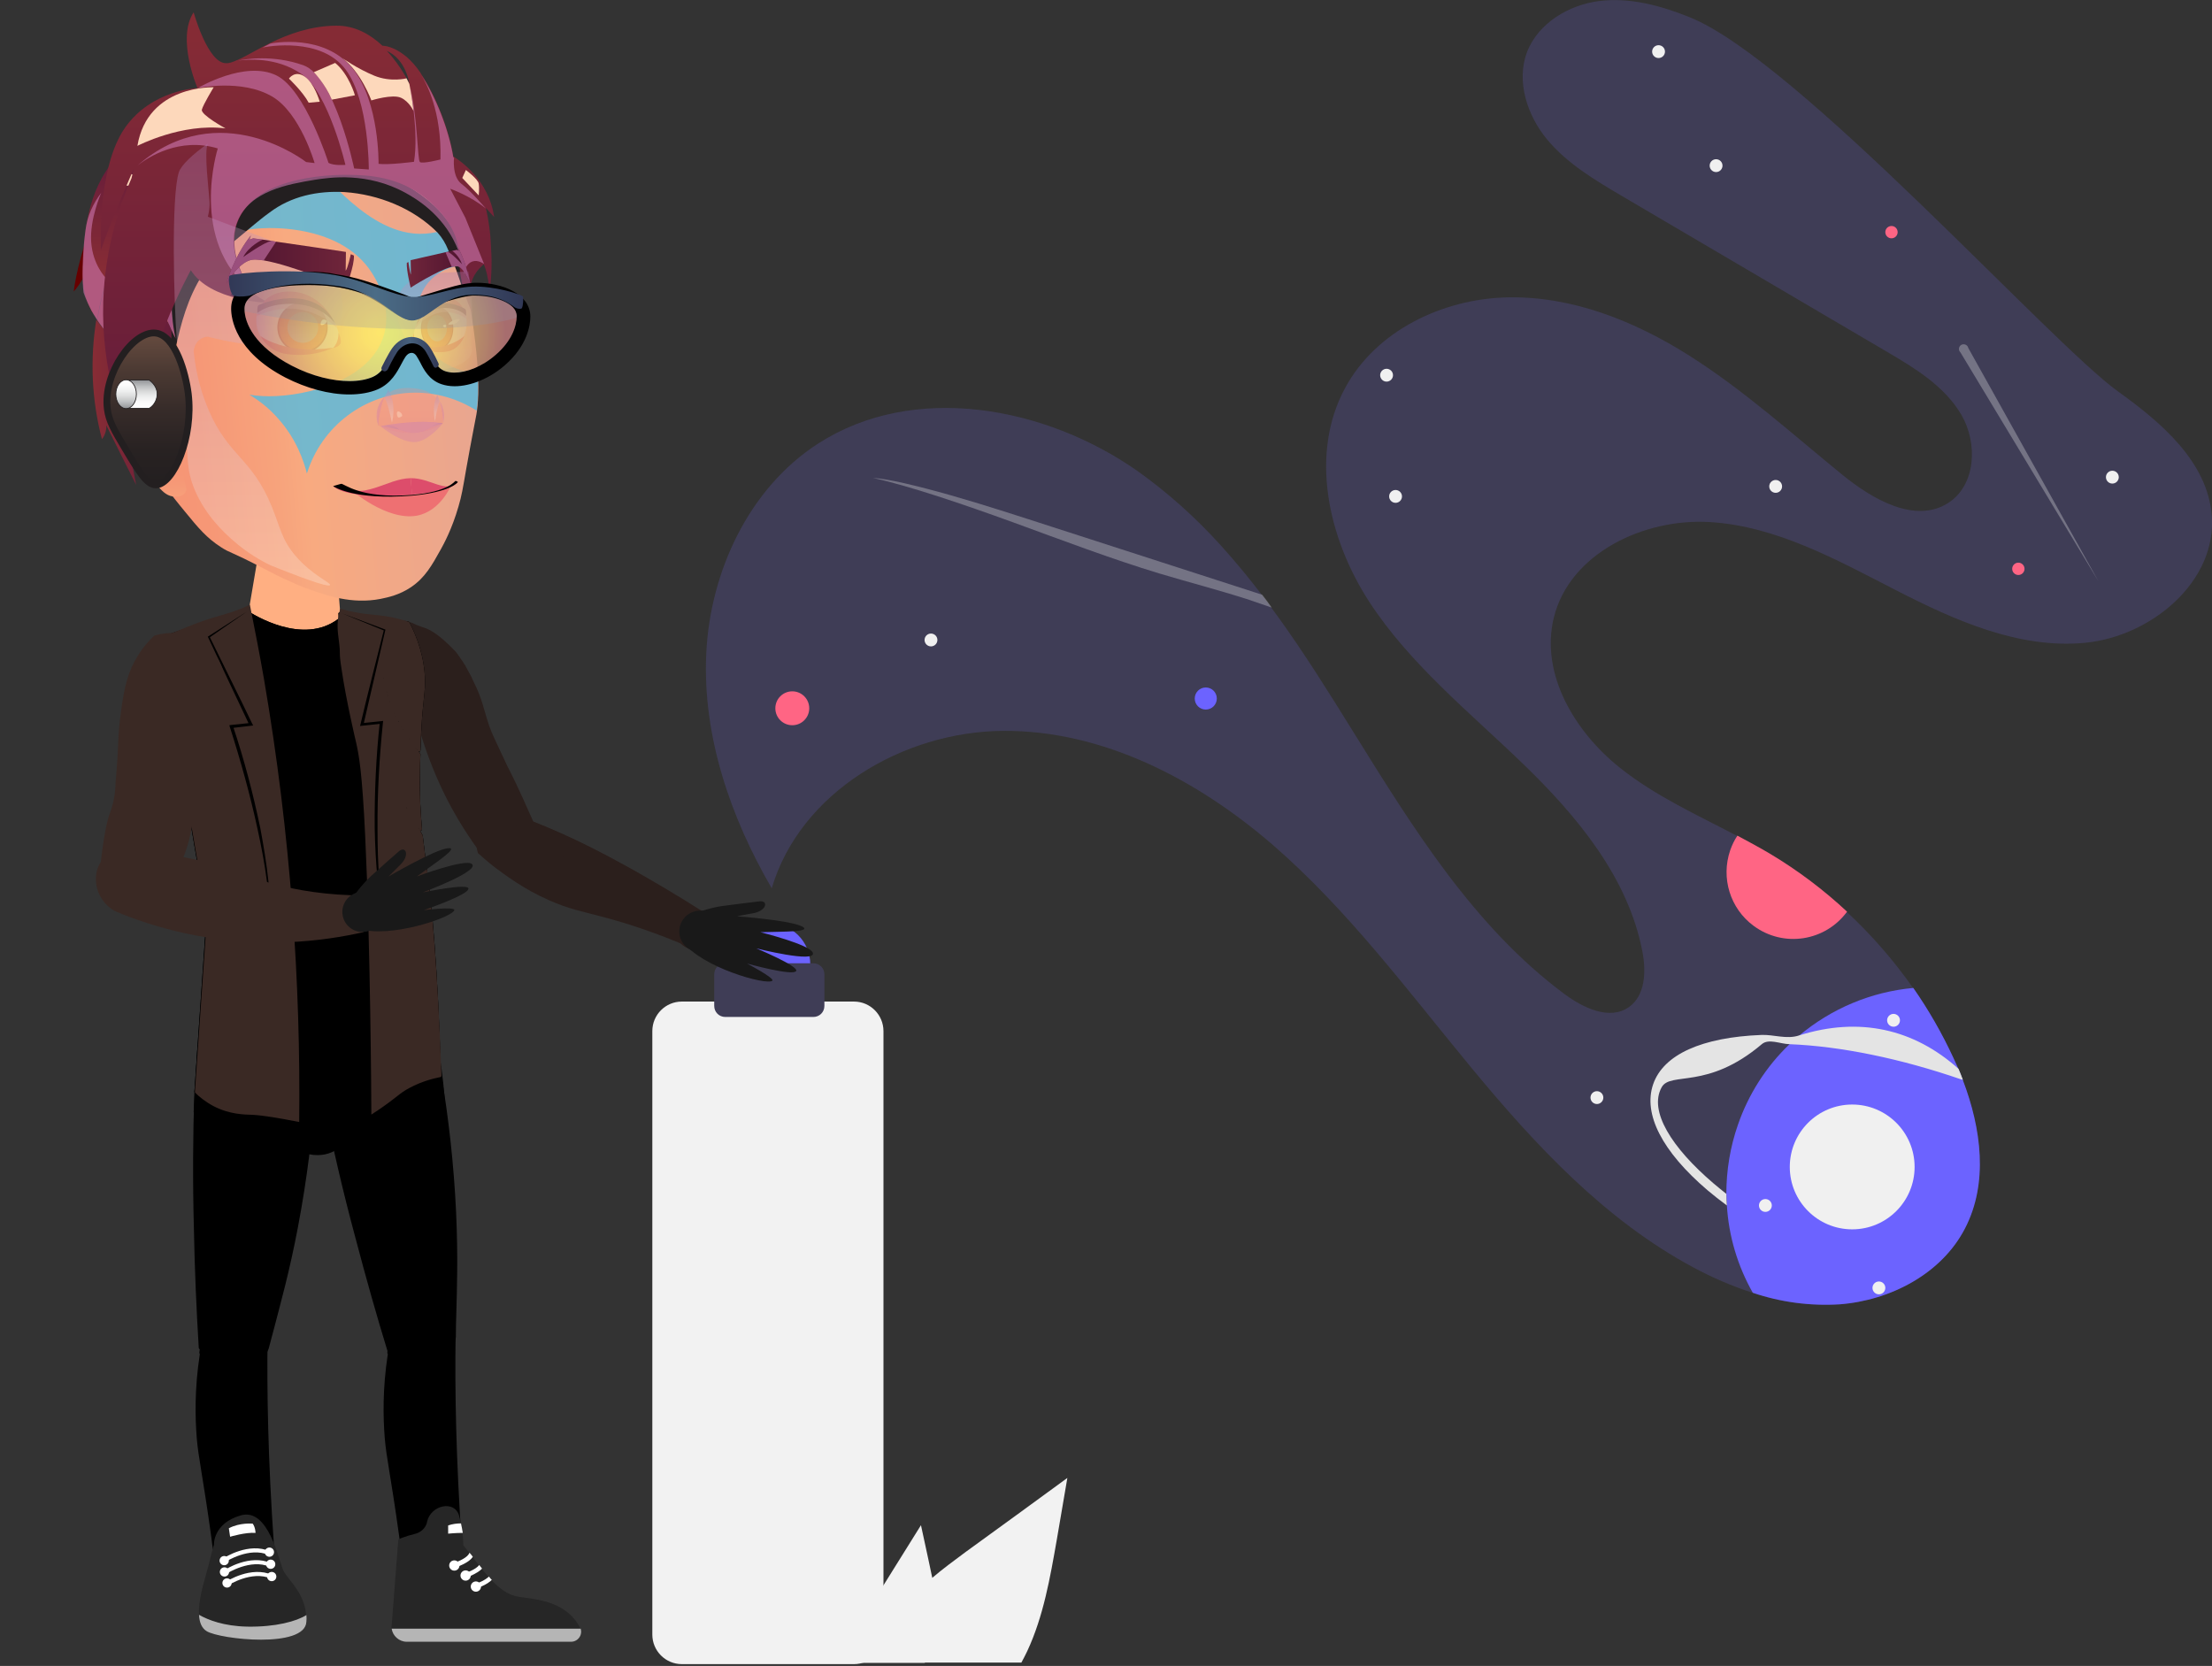 <?xml version="1.0" encoding="utf-8"?>
<!-- Generator: Adobe Illustrator 27.8.0, SVG Export Plug-In . SVG Version: 6.00 Build 0)  -->
<svg version="1.1" id="Layer_1" xmlns="http://www.w3.org/2000/svg" xmlns:xlink="http://www.w3.org/1999/xlink" x="0px" y="0px"
	 viewBox="0 0 861.3 648.7" style="enable-background:new 0 0 861.3 648.7;" xml:space="preserve">
<rect x="0" y="0" width="861.3" height="648.7" fill="#333333" stroke="none"/>
<style type="text/css">
	.st0{fill:#3F3D56;}
	.st1{fill:#6C63FF;}
	.st2{fill:#FF6584;}
	.st3{fill:#F0F0F0;}
	.st4{fill:none;}
	.st5{fill:#E4E4E4;}
	.st6{opacity:0.3;fill:#F0F0F0;enable-background:new    ;}
	.st7{fill:#F2F2F2;}
	.st8{fill:#2B1F1C;}
	.st9{fill:#262626;}
	.st10{fill:#FFFFFF;}
	.st11{fill:#B5B5B5;}
	.st12{fill:#FFAF82;}
	.st13{fill:#3A2924;}
	.st14{fill:#191919;}
	.st15{fill:url(#SVGID_1_);}
	.st16{opacity:0.69;}
	.st17{fill:#3ABEEE;}
	.st18{fill:#231F20;}
	.st19{fill:url(#SVGID_00000028308056818454940720000011207014838319421604_);}
	.st20{fill:url(#SVGID_00000012470618018104908410000006013161897563691666_);}
	.st21{fill:url(#SVGID_00000039849041730575683810000003763347809349776268_);}
	.st22{fill:url(#SVGID_00000050628559382459391740000001910709154950807710_);}
	.st23{fill:url(#SVGID_00000054248037188942731500000000458270113930282414_);}
	.st24{fill:url(#SVGID_00000029731926147090056230000008080122422073399195_);}
	.st25{opacity:0.6;fill:#CD77B0;}
	.st26{fill:#FDD8BB;}
	.st27{fill:url(#SVGID_00000069368351023206849050000017107291934138442938_);}
	.st28{fill:url(#SVGID_00000145036791608995485410000014356563297852734354_);}
	.st29{fill:url(#SVGID_00000162311827244697781480000007647616396292501681_);}
	.st30{opacity:0.6;fill:url(#SVGID_00000104674465758588868570000001477545987282194349_);}
	.st31{opacity:0.6;fill:url(#SVGID_00000086680809982848856560000011904875001863120281_);}
	.st32{opacity:0.33;fill:url(#SVGID_00000019650231795764016700000018176271584714964363_);}
	.st33{opacity:0.54;}
	.st34{opacity:0.52;fill:url(#SVGID_00000020395511497888552130000002195823011070619800_);}
	.st35{opacity:0.5;fill:url(#SVGID_00000047055743734405582210000001605919794191219127_);}
	.st36{opacity:0.5;fill:url(#SVGID_00000104677201578205795200000009891043382200265358_);}
	.st37{fill:#FBCAB7;}
	.st38{opacity:0.6;fill:url(#SVGID_00000143587624328100480870000006803115957717455015_);}
	.st39{opacity:0.6;fill:url(#SVGID_00000085971626241304699850000008717163134394007172_);}
	.st40{fill:url(#SVGID_00000018937114095948606350000014232839743427266432_);}
	.st41{fill:#DD4D6B;}
	.st42{fill:url(#SVGID_00000163036645251540011200000017784715732510178217_);}
	.st43{fill:url(#SVGID_00000087399916836410810830000016259211826957717949_);}
	.st44{fill:url(#SVGID_00000030451854212382472590000004072089060993539712_);}
	.st45{fill:#5B1549;}
	.st46{opacity:0.33;fill:url(#SVGID_00000030471037779849276720000016835971920313915264_);}
	.st47{fill:url(#SVGID_00000058548623777537041910000012957576282227575217_);}
	.st48{fill:url(#SVGID_00000183246798673738818630000009070640201611496887_);}
	.st49{fill:url(#SVGID_00000024681642762541909820000001890857227234196398_);}
	.st50{fill:url(#SVGID_00000090997243063830174250000002029867490208051342_);}
	.st51{fill:#EE7072;}
	.st52{fill:url(#SVGID_00000013173208527871995170000014906397186021761169_);}
	.st53{fill:url(#SVGID_00000138542954464149898900000006444197284607636151_);}
	.st54{opacity:0.55;fill:url(#XMLID_00000124855037123472015920000014243004553907406770_);}
	.st55{opacity:0.59;fill:url(#XMLID_00000167367349195637422830000016908855800271473340_);}
	.st56{opacity:0.26;fill:#8E93A8;}
	.st57{opacity:0.43;fill:#313856;}
	.st58{fill:url(#XMLID_00000132769242647980313690000002689406654799433908_);}
	.st59{fill:url(#XMLID_00000052087789400117973660000005685669239824053399_);}
	
		.st60{fill:url(#SVGID_00000106826077579092637580000007289841313013711802_);stroke:#231F20;stroke-width:2.649;stroke-miterlimit:10;}
	
		.st61{fill:url(#SVGID_00000160870876376711257620000016418100106901687457_);stroke:#231F20;stroke-width:0.299;stroke-miterlimit:10;}
	
		.st62{fill:url(#SVGID_00000041285089499871089760000003704990976175812022_);stroke:#231F20;stroke-width:0.299;stroke-miterlimit:10;}
</style>
<path class="st0" d="M318.6,172.7c37.1-23.9,88.2-14.6,124.3,10.7c11.8,8.4,22.6,18.1,32.3,28.8c5.6,6.2,11,12.7,16.1,19.4
	c1.3,1.6,2.5,3.3,3.7,5c0.8,1.1,1.7,2.3,2.5,3.4c10.4,14.4,19.9,29.6,29.2,44.6c23.3,37.5,47.1,76.2,82.5,102.5
	c7.3,5.4,17.5,10.3,25,5.1c6.5-4.5,6.8-14,5.3-21.7c-5.5-28.7-25.3-52.6-46.3-72.9c-21-20.3-44.3-39-60.2-63.5
	c-15.9-24.6-23.2-57.4-9.2-83.1c12-22.2,37.8-34.6,63-35.2c25.2-0.6,49.7,9.2,71,22.7c21.3,13.5,40.1,30.5,59.6,46.4
	c11.8,9.6,28.3,19.1,41.1,11c10.9-6.9,11.7-23.3,5.2-34.4c-6.5-11.1-18-18.1-29.1-24.6c-34.4-20.2-68.7-40.4-103.1-60.6
	c-10.5-6.2-21.3-12.6-29.1-22c-7.8-9.4-12.1-22.7-7.8-34.1C599,9,610.8,1.9,622.7,0.4c12-1.5,24,1.8,35.2,6.3
	c41.9,16.8,140.6,127,166.9,145.8c16.9,12.1,34.7,27.4,36.4,48.1c2.1,25.8-23.5,47.2-49.3,49.7c-25.7,2.5-50.7-8.7-73.7-20.5
	s-46.5-24.9-72.3-26.5c-25.8-1.6-54.8,12.2-60.9,37.3c-5.3,21.9,8.2,44.4,25.8,58.4c13.8,11,30,18.3,45.6,26.5
	c4.3,2.3,8.6,4.6,12.8,7.1c10.7,6.4,20.8,14,29.9,22.5c9.6,8.9,18.3,18.9,25.8,29.6c6,8.6,11.2,17.7,15.6,27.2
	c0.7,1.5,1.3,2.9,2,4.4c0.6,1.4,1.2,2.9,1.7,4.3c7.2,18.9,10,40.1,0.8,57.8c-9.1,17.6-29,28-48.8,29.5c-11.4,0.7-22.9-0.8-33.8-4.5
	c-8-2.6-15.7-5.9-23.1-9.9c-34.3-18.4-61.4-47.5-86.2-77.5c-24.8-30-48.1-61.5-77.5-87c-29.4-25.4-66.2-44.7-105.1-44.4
	c-38.9,0.3-79,24-90,61.3c-16.1-27.7-27-59.4-25.5-91.4S291.7,190,318.6,172.7z"/>
<circle class="st1" cx="469.5" cy="272" r="4.3"/>
<circle class="st2" cx="308.5" cy="275.8" r="6.6"/>
<circle class="st2" cx="785.9" cy="221.5" r="2.4"/>
<circle class="st2" cx="736.5" cy="90.4" r="2.4"/>
<path class="st2" d="M673.7,331.1c0.7-2,1.6-3.9,2.8-5.7c4.3,2.3,8.6,4.6,12.8,7.1c10.7,6.4,20.8,14,29.9,22.5
	c-8.5,11.6-24.8,14.1-36.4,5.5C673.7,353.8,670,341.9,673.7,331.1L673.7,331.1z"/>
<circle class="st3" cx="362.5" cy="249.2" r="2.5"/>
<circle class="st3" cx="668.2" cy="64.5" r="2.5"/>
<circle class="st3" cx="645.8" cy="20.1" r="2.5"/>
<circle class="st3" cx="822.5" cy="185.8" r="2.5"/>
<circle class="st3" cx="691.4" cy="189.4" r="2.5"/>
<circle class="st3" cx="621.8" cy="427.4" r="2.5"/>
<circle class="st3" cx="543.4" cy="193.3" r="2.5"/>
<circle class="st3" cx="539.9" cy="146.1" r="2.5"/>
<path class="st4" d="M696.8,406.6c-3.7-0.2-7.3-0.2-10.8,0c-21.4,0.7-35.6,6.9-39,16.8c-3.4,9.9,3.9,23.5,20.2,37.4
	c1.6,1.4,3.3,2.7,5,4.1C672.2,442.9,681,421.8,696.8,406.6L696.8,406.6z"/>
<path class="st1" d="M676.7,438c4.1-11.9,11-22.7,20.1-31.4c1.2-1.1,2.4-2.3,3.7-3.3c12.6-10.6,28.1-17.1,44.5-18.6
	c6,8.6,11.2,17.7,15.6,27.2c0.7,1.5,1.3,2.9,2,4.4c0.6,1.4,1.2,2.9,1.7,4.3c7.2,18.9,10,40.1,0.8,57.8c-9.1,17.6-29,28-48.8,29.5
	c-11.4,0.7-22.9-0.8-33.8-4.5c-5.9-10.4-9.4-22.1-10.1-34.1c-0.1-1.5-0.1-3-0.2-4.5C672.2,455.7,673.7,446.6,676.7,438z"/>
<path class="st5" d="M643.7,422.2c4-11.6,19-18.3,42.2-19.2c4.6-0.2,9.8,1.8,14.6,0.2c23.4-7.4,44.7-2.6,62.1,13
	c0.6,1.4,1.2,2.9,1.7,4.3c-0.2-0.1-0.5-0.2-0.7-0.2c-23.5-8.1-46.8-12.9-66.8-13.7c-3.7-0.1-8.1-2.3-10.8,0
	c-21.2,18-35.6,10.5-39,16.8c-5.1,9.2,3.9,23.5,20.2,37.4c1.6,1.4,3.3,2.7,5,4.1c0,1.5,0.1,3,0.2,4.5c-2.6-1.9-5.1-3.9-7.5-5.9
	C647.2,448.4,639.7,433.8,643.7,422.2z"/>
<circle class="st3" cx="731.6" cy="501.5" r="2.5"/>
<circle class="st3" cx="687.4" cy="469.4" r="2.5"/>
<circle class="st3" cx="721.2" cy="454.4" r="24.3"/>
<path class="st6" d="M339.9,186.1c5.7,0.3,17.4,3.1,30.1,6.7c12.7,3.6,26.5,8.1,40.1,12.5c23.8,7.7,47.6,15.4,71.5,23.1
	c3.3,1.1,6.6,2.1,9.9,3.2c1.3,1.6,2.5,3.3,3.7,5c-2.9-1-5.8-2-8.7-3c-12.4-4-23.1-6.7-35.1-10.3c-18.5-5.6-38-13-56.9-19.9
	C375.5,196.5,353.8,189.1,339.9,186.1z"/>
<path class="st6" d="M763.4,137.3l53.6,88.9l-50.6-90.7c-0.2-1-1.2-1.6-2.2-1.4c-1,0.2-1.6,1.2-1.4,2.2
	C762.9,136.6,763.1,137,763.4,137.3z"/>
<circle class="st3" cx="737.3" cy="397.3" r="2.5"/>
<circle class="st1" cx="299.5" cy="375.5" r="16"/>
<path class="st7" d="M355.9,631.6l-7.7-12.4l-1.5,7.1c-0.3,1.2-0.5,2.5-0.8,3.8c-2.2-1.9-4.5-3.6-6.8-5.3c-7-5.1-14-10.2-21-15.3
	l2.2,12.7c1.4,7.8,2.8,15.8,6.1,22.9c0.4,0.8,0.8,1.6,1.2,2.4h32.5c0.3-0.7,0.4-1.5,0.5-2.2c0,0,0-0.1,0-0.2
	C361.2,640.3,358.5,635.7,355.9,631.6z"/>
<path class="st7" d="M344,617.3l14.6-23.4l2.9,13.4c0.5,2.3,1,4.7,1.5,7.1c4.1-3.5,8.6-6.8,12.9-10c13.2-9.6,26.5-19.2,39.7-28.9
	l-4.1,24c-2.6,14.8-5.2,29.9-11.5,43.4c-0.7,1.5-1.5,3-2.3,4.5H336c-0.5-1.4-0.8-2.8-1-4.2c0-0.1,0-0.2,0-0.3
	C334,633.8,339.1,625.2,344,617.3z"/>
<path class="st7" d="M332.5,648h-67c-6.4,0-11.5-5.2-11.5-11.5v-235c0-6.4,5.2-11.5,11.5-11.5h67c6.4,0,11.5,5.2,11.5,11.5v235
	C344,642.9,338.9,648,332.5,648z"/>
<path class="st0" d="M316.7,396h-34.3c-2.4,0-4.3-1.9-4.3-4.3v-12.3c0-2.4,1.9-4.3,4.3-4.3h34.3c2.4,0,4.3,1.9,4.3,4.3v12.3
	C321,394.1,319.1,396,316.7,396z"/>
<g>
	<path class="st8" d="M151.3,241.8c1.2-0.3,2.5-0.4,3.7-0.4c0,0,0-0.1,0-0.1c0.3,0.1,0.6,0.1,0.9,0.2c2.2,0.1,4.3,0.8,6.2,1.8
		c0.7,0.3,1.4,0.5,2.1,0.8c0.1,0,0.2,0,0.3,0.1c3.8,1,7.7,4.4,10.4,7c0.3,0.3,0.5,0.5,0.8,0.8c0,0,0,0,0,0c0,0,0,0,0,0
		c0.2,0.2,0.4,0.4,0.6,0.6c0.3,0.3,0.5,0.6,0.8,0.8c0.2,0.2,0.4,0.5,0.6,0.7c0.1,0.1,0.2,0.3,0.3,0.4c0.2,0.2,0.3,0.4,0.5,0.7
		c0.3,0.3,0.5,0.7,0.7,1c0.4,0.6,0.9,1.3,1.3,1.9c0,0.1,0.1,0.1,0.1,0.2c0.1,0.2,0.3,0.4,0.4,0.6c0.1,0.1,0.2,0.3,0.3,0.4
		c0,0,0,0,0,0.1c0,0.1,0.1,0.1,0.1,0.2c0,0.1,0.1,0.2,0.1,0.2c0,0,0,0,0,0c0.1,0.2,0.3,0.5,0.4,0.7c0.1,0.1,0.1,0.3,0.2,0.4
		c0.2,0.4,0.4,0.8,0.6,1.1c0,0,0,0.1,0.1,0.1c0.1,0.3,0.3,0.6,0.4,0.8c0.1,0.2,0.2,0.5,0.4,0.7c0,0.1,0.1,0.2,0.1,0.3
		c0.1,0.3,0.3,0.6,0.4,0.9c3.9,7.7,4.1,11.1,6.4,17.9c0.6,1.6,1.2,3.1,1.9,4.6c1.7,3.6,3.4,7.2,5.1,10.9c0.8,1.5,1.7,3.4,3.1,6.2
		c2,4.3,3.8,8.1,5.2,11.4c0.3,0.7,0.7,1.5,1,2.2c1.4,2.9,2.7,6.3,2,9.2c-0.2,0.9-0.5,1.9-1,2.8c-1.7,3-4.8,4-5.8,4.4
		c-2.5,0.8-4.5,0.6-6.1,0.4c-4.6-0.6-8-2.8-10-4.3c-2.3-3.2-5-7.2-7.6-11.6c-6.6-11.1-13.6-26.5-18.5-48.2c-0.4,0.1-0.9,0.3-1.3,0.4
		c-8.1,2-16.2-3-18.2-11.1C138.3,251.9,143.2,243.8,151.3,241.8z"/>
	<g>
		<path d="M104.2,520.6c-0.3,20.2,0.1,47.3,2.5,81.7c-1,5.4-5.3,9.6-10.5,10.2c-5.8,0.7-11.6-3.1-13.3-9.2c-0.2-1.2-0.4-3.1-0.7-5.3
			c-3.3-23.8-5-30.5-5.6-38.2c-0.6-7.7-0.9-18.8,1.2-32.5c-0.1-0.2-0.1-0.3-0.2-0.5c1-12,10.3-18.9,16.9-17.6
			C99,510.1,102.7,514.9,104.2,520.6z"/>
	</g>
	<g>
		<path d="M177.4,520.6c-0.3,20.2,0.1,47.3,2.5,81.7c-1,5.4-5.3,9.6-10.5,10.2c-5.8,0.7-11.6-3.1-13.3-9.2c-0.2-1.2-0.4-3.1-0.7-5.3
			c-3.3-23.8-5-30.5-5.6-38.2c-0.6-7.7-0.9-18.8,1.2-32.5c-0.1-0.2-0.1-0.3-0.2-0.5c1-12,10.3-18.9,16.9-17.6
			C172.2,510.1,175.9,514.9,177.4,520.6z"/>
	</g>
	<g>
		<path d="M126.1,429.6c2.4-3.5,6.5-8.7,12.8-13.4c4-3,7.3-5.4,11.9-6.1c8.1-1.3,16.4,2.3,21.2,9.3c2.6,15.8,4.7,33.5,5.6,52.7
			c0.8,17.7,0.3,30.4,0.1,38.5c-0.1,3.2-0.2,6.5-0.2,10.1c-0.2,1.3-0.8,4.3-3.2,7c0,0-1.7,1.9-4.3,3.1c-4.8,2.2-12.1,0.6-18.9-4
			c-4.4-14.3-8.6-29.2-12.7-44.8C133.5,463.9,129.5,446.4,126.1,429.6z"/>
	</g>
	<g>
		<path d="M75.7,424.7c3.1-2.9,8.3-7,15.6-10.1c4.6-2,8.4-3.6,13-3.2c8.2,0.6,15.4,6.1,18.5,13.9c-1.1,16-3.2,33.6-6.8,52.6
			c-3.3,17.4-6.8,29.7-8.8,37.5c-0.8,3.1-1.7,6.3-2.6,9.8c-0.5,1.3-1.8,4-4.8,6.1c0,0-2.1,1.5-4.9,2c-5.1,1-11.9-2.2-17.5-8.3
			c-0.9-14.9-1.6-30.4-1.9-46.5C75,459.8,75.1,441.8,75.7,424.7z"/>
	</g>
	<g>
		<path d="M75.4,433.1c0.5-8.7,1-17.3,1.5-26c2.4-0.3,6.1-0.5,10.6,0c19.8,2.1,23.1,14.4,35.8,15.1c17.4,0.9,27.4-21.3,41-16.9
			c3.2,1,5.4,3.2,6.5,4.5c0,0,0.1,0.2,0.2,0.4c1.4,8.2,2.1,15.7,2.4,22.6c-6.5,0-16.2,0.8-26.4,5.3c-12.7,5.5-14.9,11.6-23.3,11.7
			c-9.5,0.1-12-8.1-26.8-13.5C88.5,433.2,80.8,432.9,75.4,433.1z"/>
	</g>
	<g>
		<g>
			<g>
				<g>
					<path class="st9" d="M119.3,631.5c-0.5,10.5-33.5,6.9-38.8,3.7c-2-1.2-2.9-3.6-3-6.4c-0.3-4.6,1.2-10.4,2.5-14.9
						c2.1-7.4,1.8-7.3,3.3-12.4c0,0-0.4-8.3,10.4-11.4c10.8-3.2,14.8,17.4,16.6,21.4c1.7,3.6,8.3,8.6,8.9,17.5
						C119.4,629.7,119.4,630.6,119.3,631.5z"/>
				</g>
			</g>
		</g>
		<g>
			<g>
				<g>
					<path class="st10" d="M87.9,608.1l-0.9-1.3c0.4-0.3,9.9-6.4,18.2-2.7l-0.6,1.4C97.1,602.2,88,608.1,87.9,608.1z"/>
				</g>
			</g>
		</g>
		<g>
			<g>
				<g>
					<path class="st10" d="M88.8,617.3l-0.9-1.3c0.4-0.3,9.9-6.4,18.2-2.7l-0.6,1.4C98,611.4,88.9,617.3,88.8,617.3z"/>
				</g>
			</g>
		</g>
		<g>
			<g>
				<g>
					<path class="st10" d="M88.3,612.7l-0.9-1.3c0.4-0.3,9.9-6.4,18.2-2.7l-0.6,1.4C97.6,606.8,88.4,612.7,88.3,612.7z"/>
				</g>
			</g>
		</g>
		<g>
			<g>
				<g>
					<path class="st10" d="M89.1,607.7c0,1-0.8,1.8-1.8,1.8s-1.8-0.8-1.8-1.8c0-1,0.8-1.8,1.8-1.8S89.1,606.7,89.1,607.7z"/>
				</g>
			</g>
		</g>
		<g>
			<g>
				<g>
					<path class="st10" d="M89.2,612.1c0,1-0.8,1.8-1.8,1.8c-1,0-1.8-0.8-1.8-1.8c0-1,0.8-1.8,1.8-1.8
						C88.4,610.3,89.2,611.1,89.2,612.1z"/>
				</g>
			</g>
		</g>
		<g>
			<g>
				<g>
					<path class="st10" d="M90.2,616.4c0,1-0.8,1.8-1.8,1.8c-1,0-1.8-0.8-1.8-1.8c0-1,0.8-1.8,1.8-1.8
						C89.4,614.6,90.2,615.4,90.2,616.4z"/>
				</g>
			</g>
		</g>
		<g>
			<g>
				<g>
					<path class="st10" d="M107.6,613.9c0,1-0.8,1.8-1.8,1.8c-1,0-1.8-0.8-1.8-1.8c0-1,0.8-1.8,1.8-1.8
						C106.8,612.1,107.6,612.9,107.6,613.9z"/>
				</g>
			</g>
		</g>
		<g>
			<g>
				<g>
					<path class="st10" d="M107.2,609.1c0,1-0.8,1.8-1.8,1.8c-1,0-1.8-0.8-1.8-1.8c0-1,0.8-1.8,1.8-1.8
						C106.4,607.3,107.2,608.1,107.2,609.1z"/>
				</g>
			</g>
		</g>
		<g>
			<g>
				<g>
					<path class="st10" d="M106.7,604.4c0,1-0.8,1.8-1.8,1.8c-1,0-1.8-0.8-1.8-1.8c0-1,0.8-1.8,1.8-1.8
						C105.9,602.6,106.7,603.4,106.7,604.4z"/>
				</g>
			</g>
		</g>
		<g>
			<g>
				<g>
					<path class="st11" d="M119.3,631.5c-0.5,10.5-33.5,6.9-38.8,3.7c-2-1.2-2.9-3.6-3-6.4c3.5,2,9.6,4.4,18.7,4.6
						c11.2,0.2,19.3-2.1,23.1-4.5C119.4,629.7,119.4,630.6,119.3,631.5z"/>
				</g>
			</g>
		</g>
		<g>
			<g>
				<g>
					<path class="st10" d="M98.4,593.3c0,0-5-0.5-9.3,1.8l0.5,3.3c0,0,6-1.8,9.9-1.5C99.5,597,99.5,594.8,98.4,593.3z"/>
				</g>
			</g>
		</g>
	</g>
	<g>
		<g>
			<g>
				<path class="st9" d="M222.3,639.3h-63.9c-3,0-5.5-2.3-5.9-5.1c-0.1-0.4-0.1-0.8,0-1.2l2.6-33.6c0,0,2.7-1.2,6.4-2.1
					c2.2-0.5,4.1-2.1,4.7-4.3c0-0.2,0.1-0.3,0.1-0.5c1.5-6.5,10.8-8.5,12.5-2.2c0.2,0.8,0.4,1.6,0.6,2.4c0,0.2,0.1,0.4,0.1,0.6
					c0.3,1.4,0.5,2.6,0.6,3.7c0,0,0,0,0,0.1c0.3,2.8,0.3,4.6,0.3,4.6c0.8,1.1,1.7,2.1,2.5,3.2c0.4,0.5,0.8,1,1.2,1.5
					c0.8,1.1,1.7,2.2,2.5,3.2c0.4,0.5,0.7,0.9,1.1,1.4c0.9,1.1,1.8,2.2,2.6,3.1c0.4,0.4,0.8,0.9,1.2,1.3c3.3,3.5,6.6,5.8,10.6,6.4
					c6.9,1,18.3,1.7,23.7,11.9c0.1,0.2,0.2,0.4,0.3,0.6C226.9,636.6,225.1,639.3,222.3,639.3z"/>
			</g>
		</g>
		<g>
			<g>
				<path class="st11" d="M222.3,639.3h-63.9c-3,0-5.5-2.3-5.9-5.1h73.6C226.9,636.6,225.1,639.3,222.3,639.3z"/>
			</g>
		</g>
		<g>
			<g>
				<g>
					<g>
						<path class="st10" d="M184.1,606.2c-0.7,1.1-2.3,2.4-5.3,3.6c-0.5,0.2-1.1,0.4-1.7,0.6l-0.6-1.7c0.6-0.2,1.2-0.4,1.6-0.6
							c3.5-1.4,4.5-2.8,4.7-3.5C183.4,605.2,183.7,605.7,184.1,606.2z"/>
					</g>
				</g>
			</g>
			<g>
				<g>
					<g>
						<g>
							<circle class="st10" cx="176.9" cy="609.6" r="2"/>
						</g>
					</g>
				</g>
			</g>
		</g>
		<g>
			<g>
				<g>
					<g>
						<path class="st10" d="M187.7,610.8c-0.8,0.9-2.2,1.8-4.4,2.8c-0.6,0.3-1.3,0.5-2,0.8l-0.6-1.7c0.7-0.2,1.3-0.5,1.9-0.7
							c2.2-0.9,3.4-1.8,4-2.6C187,609.9,187.3,610.3,187.7,610.8z"/>
					</g>
				</g>
			</g>
			<g>
				<g>
					<g>
						<g>
							<path class="st10" d="M183.3,613.5c0,1.1-0.9,2-2,2c-1.1,0-2-0.9-2-2c0-1.1,0.9-2,2-2C182.4,611.5,183.3,612.4,183.3,613.5z"
								/>
						</g>
					</g>
				</g>
			</g>
		</g>
		<g>
			<g>
				<g>
					<g>
						<path class="st10" d="M191.5,615.2c-0.8,0.8-2.2,1.8-4.2,2.6c-0.6,0.3-1.3,0.5-2.1,0.8l-0.5-1.7c0.7-0.2,1.3-0.5,1.9-0.7
							c2-0.8,3.1-1.7,3.8-2.3C190.7,614.4,191.1,614.8,191.5,615.2z"/>
					</g>
				</g>
			</g>
			<g>
				<g>
					<g>
						<g>
							<path class="st10" d="M187.3,617.8c0,1.1-0.9,2-2,2c-1.1,0-2-0.9-2-2c0-1.1,0.9-2,2-2C186.4,615.8,187.3,616.7,187.3,617.8z"
								/>
						</g>
					</g>
				</g>
			</g>
		</g>
		<g>
			<g>
				<g>
					<path class="st10" d="M180.2,596.9c-2.9,0-5.7,0.3-5.7,0.3l0-3.2c1.7-0.6,3.5-0.8,5-0.8C179.8,594.5,180,595.8,180.2,596.9z"/>
				</g>
			</g>
		</g>
	</g>
	<g>
		<g>
			<g>
				<path class="st12" d="M130.6,215.1l1.3,16.2l0.8,10.2c-14.7,11.5-35.9-3.4-35.9-3.4l4-23.6c4.8-2.3,16.1-1.3,23.5-0.3
					C128,214.7,130.6,215.1,130.6,215.1z"/>
			</g>
			<g>
				<path class="st12" d="M130.6,215.1l1.3,16.2c-15.3-2.6-24.7-16.1-24.7-16.1l17.1-1C128,214.7,130.6,215.1,130.6,215.1z"/>
			</g>
		</g>
		<g>
			<path d="M166.1,337.2c-0.4-2.6-0.9-6.7-1.5-11.8c0-0.1,0-0.1-0.1-0.2c-0.5-1-1-1.9-1.6-2.9c0.2,0.3,0.3,0.6,0.5,0.9
				c0.2,0.5,0.9,0.2,0.9-0.3c-0.5-6.1-1-13.4-0.8-21.4c0-2.8,0.1-5.4,0.2-7.8c0-0.1,0-0.2-0.1-0.3c-0.2-0.3-0.5-0.6-0.7-0.9
				c0.3,0.3,0.8,0.2,0.8-0.3c0.3-9.4,0.8-14.8,0.8-14.8c0.6-6.6,1-8.5,1-12.3c-0.2-9.2-3.1-17-6.1-22.8c-0.1-0.1-0.2-0.2-0.4-0.2
				l-20.8-2.8l-1.7-0.2l-3-0.4l-1.2-0.2c-0.3,0-0.6,0.2-0.5,0.5l0.1,1.6c0,0.2-0.1,0.3-0.2,0.4c-13.8,10.4-32.9-1.6-35.4-3.2
				c-0.2-0.1-0.2-0.3-0.2-0.5c0.1-0.4-0.3-0.7-0.6-0.5l-0.5,0.2l-1.2,0.4l-2.7,0.9l-1.5,0.5l-27.4,9.4c-0.2,0.1-0.4,0.3-0.3,0.5
				l18.5,108.1c0,0,0,0.1,0,0.1c-1.6,22.7-3.1,45.4-4.7,68.1c0,0.1,0,0.3,0.1,0.4c1.5,1.5,3.8,3.5,7.1,5.2
				c6.3,3.3,12.2,3.3,15.1,3.4c6.1,0.2,15.2,1.3,27.4,5.5c0,0,0.1,0,0.1,0c1.8,0.2,4.4,0.3,7.5-0.3c2.9-0.6,6-1.7,14-7.2
				c7.8-5.3,8-6.4,12.3-8.7c4.7-2.5,9-3.6,12-4.2c0.2,0,0.4-0.3,0.4-0.5C170.5,376.5,168.1,352,166.1,337.2z M162.6,292.2
				c-0.1-0.1-0.2-0.2-0.3-0.3C162.5,292,162.6,292.1,162.6,292.2z M162,291.4c-0.1-0.1-0.2-0.2-0.2-0.3
				C161.9,291.2,161.9,291.3,162,291.4z M161.4,290.5c-0.1-0.1-0.1-0.2-0.2-0.3C161.2,290.4,161.3,290.4,161.4,290.5z M160.6,289.5
				C160.6,289.4,160.5,289.4,160.6,289.5C160.5,289.4,160.6,289.4,160.6,289.5z M160,288.6c-0.1-0.1-0.1-0.2-0.2-0.3
				C159.8,288.4,159.9,288.5,160,288.6z M159.4,287.8c-0.1-0.1-0.2-0.2-0.2-0.3C159.2,287.5,159.3,287.7,159.4,287.8z M158.8,286.9
				c-0.1-0.1-0.2-0.3-0.3-0.4C158.6,286.6,158.7,286.8,158.8,286.9z M158.2,286c-0.1-0.1-0.2-0.3-0.3-0.4
				C158,285.7,158.1,285.9,158.2,286z M157.6,285.1c-0.1-0.1-0.2-0.3-0.3-0.4C157.4,284.8,157.5,285,157.6,285.1z M157,284.2
				c-0.1-0.1-0.2-0.3-0.3-0.4C156.8,283.9,156.9,284,157,284.2z M156.4,283.2c-0.1-0.1-0.2-0.3-0.3-0.5
				C156.3,282.9,156.3,283.1,156.4,283.2z M155.9,282.2c-0.1-0.2-0.2-0.3-0.3-0.5C155.7,281.9,155.8,282.1,155.9,282.2z
				 M155.3,281.2c-0.1-0.2-0.2-0.3-0.3-0.5C155.1,280.9,155.2,281.1,155.3,281.2z M154.8,280.2c-0.1-0.2-0.2-0.3-0.2-0.5
				C154.6,279.9,154.7,280,154.8,280.2z M154.3,279.1c-0.1-0.2-0.2-0.3-0.2-0.5C154.1,278.8,154.2,279,154.3,279.1z M153.7,278.1
				c-0.1-0.2-0.2-0.3-0.2-0.5C153.6,277.7,153.7,277.9,153.7,278.1z M153.2,277c-0.1-0.2-0.2-0.4-0.2-0.5
				C153.1,276.6,153.2,276.8,153.2,277z M152.8,275.8c-0.1-0.2-0.1-0.4-0.2-0.5C152.6,275.5,152.7,275.7,152.8,275.8z M152.3,274.7
				c-0.1-0.2-0.1-0.4-0.2-0.6C152.2,274.3,152.2,274.5,152.3,274.7z M151.9,273.5c-0.1-0.2-0.1-0.4-0.2-0.6
				C151.7,273.1,151.8,273.3,151.9,273.5z M151.4,272.3c-0.1-0.2-0.1-0.4-0.2-0.6C151.3,271.9,151.4,272.1,151.4,272.3z M151,271.1
				c-0.1-0.2-0.1-0.4-0.2-0.6C150.9,270.7,151,270.9,151,271.1z M150.7,269.8c-0.1-0.2-0.1-0.4-0.2-0.6
				C150.5,269.4,150.6,269.6,150.7,269.8z M150.3,268.5c-0.1-0.2-0.1-0.4-0.2-0.6C150.2,268.1,150.2,268.3,150.3,268.5z M150,267.2
				c0-0.2-0.1-0.4-0.1-0.6C149.9,266.7,149.9,266.9,150,267.2z M149.7,265.8c0-0.2-0.1-0.4-0.1-0.6
				C149.6,265.4,149.6,265.6,149.7,265.8z M149.4,264.4c0-0.2-0.1-0.4-0.1-0.6C149.3,264,149.3,264.2,149.4,264.4z M149.1,262.9
				c0-0.2-0.1-0.4-0.1-0.6C149,262.5,149.1,262.7,149.1,262.9z M148.9,261.5c0-0.2-0.1-0.4-0.1-0.6
				C148.8,261.1,148.9,261.3,148.9,261.5z M148.7,259.9c0-0.2,0-0.3-0.1-0.5C148.6,259.5,148.7,259.7,148.7,259.9z M159.5,316.4
				c0.2,0.3,0.3,0.5,0.5,0.8C159.8,316.9,159.7,316.6,159.5,316.4z M154.2,308.9c0.3,0.3,0.5,0.7,0.7,1
				C154.7,309.5,154.5,309.2,154.2,308.9z M155.2,310.2c0.2,0.2,0.3,0.4,0.5,0.7C155.6,310.6,155.4,310.4,155.2,310.2z M156,311.2
				c0.1,0.2,0.3,0.4,0.4,0.6C156.3,311.7,156.1,311.4,156,311.2z M156.7,312.2c0.1,0.2,0.3,0.4,0.4,0.6
				C157,312.7,156.9,312.5,156.7,312.2z M157.4,313.2c0.1,0.2,0.3,0.4,0.4,0.6C157.7,313.7,157.6,313.4,157.4,313.2z M158.1,314.2
				c0.2,0.2,0.3,0.5,0.5,0.7C158.4,314.7,158.2,314.5,158.1,314.2z M158.7,315.2c0.2,0.3,0.4,0.6,0.6,1
				C159.2,315.8,158.9,315.5,158.7,315.2z M162.9,322.1c-0.1-0.3-0.3-0.5-0.4-0.8C162.6,321.6,162.8,321.8,162.9,322.1z M162.3,321
				c-0.1-0.2-0.2-0.4-0.4-0.6C162.1,320.6,162.2,320.8,162.3,321z M161.7,320c-0.1-0.2-0.2-0.4-0.3-0.6
				C161.5,319.6,161.6,319.8,161.7,320z M161.2,319.1c-0.1-0.2-0.2-0.4-0.4-0.6C160.9,318.7,161.1,318.9,161.2,319.1z M160.6,318.1
				c-0.1-0.2-0.3-0.4-0.4-0.6C160.3,317.7,160.5,317.9,160.6,318.1z"/>
		</g>
		<g>
			<path d="M166.1,337.2c-0.4-2.6-0.9-6.7-1.5-11.8c0-0.1,0-0.1-0.1-0.2c-0.5-1-1-1.9-1.6-2.9c0.2,0.3,0.3,0.6,0.5,0.9
				c0.2,0.5,0.9,0.2,0.9-0.3c-0.5-6.1-1-13.4-0.8-21.4c0-2.8,0.1-5.4,0.2-7.8c0-0.1,0-0.2-0.1-0.3c-0.2-0.3-0.5-0.6-0.7-0.9
				c0.3,0.3,0.8,0.2,0.8-0.3c0.3-9.4,0.8-14.8,0.8-14.8c0.6-6.6,1-8.5,1-12.3c-0.2-9.2-3.1-17-6.1-22.8c-0.1-0.1-0.2-0.2-0.4-0.2
				l-20.8-2.8l-1.7-0.2l-3-0.4l-1.2-0.2c-0.3,0-0.6,0.2-0.5,0.5l0.1,1.6c0,0.2-0.1,0.3-0.2,0.4c-13.8,10.4-32.9-1.6-35.4-3.2
				c-0.2-0.1-0.2-0.3-0.2-0.5c0.1-0.4-0.3-0.7-0.6-0.5l-0.5,0.2l-1.2,0.4l-2.7,0.9l-1.5,0.5l-27.4,9.4c-0.2,0.1-0.4,0.3-0.3,0.5
				l18.5,108.1c0,0,0,0.1,0,0.1c-1.6,22.7-3.1,45.4-4.7,68.1c0,0.1,0,0.3,0.1,0.4c1.5,1.5,3.8,3.5,7.1,5.2
				c6.3,3.3,12.2,3.3,15.1,3.4c6.1,0.2,15.2,1.3,27.4,5.5c0,0,0.1,0,0.1,0c1.8,0.2,4.4,0.3,7.5-0.3c2.9-0.6,6-1.7,14-7.2
				c7.8-5.3,8-6.4,12.3-8.7c4.7-2.5,9-3.6,12-4.2c0.2,0,0.4-0.3,0.4-0.5C170.5,376.5,168.1,352,166.1,337.2z M162.6,292.2
				c-0.1-0.1-0.2-0.2-0.3-0.3C162.5,292,162.6,292.1,162.6,292.2z M162,291.4c-0.1-0.1-0.2-0.2-0.2-0.3
				C161.9,291.2,161.9,291.3,162,291.4z M161.4,290.5c-0.1-0.1-0.1-0.2-0.2-0.3C161.2,290.4,161.3,290.4,161.4,290.5z M160.6,289.5
				C160.6,289.4,160.5,289.4,160.6,289.5C160.5,289.4,160.6,289.4,160.6,289.5z M160,288.6c-0.1-0.1-0.1-0.2-0.2-0.3
				C159.8,288.4,159.9,288.5,160,288.6z M159.4,287.8c-0.1-0.1-0.2-0.2-0.2-0.3C159.2,287.5,159.3,287.7,159.4,287.8z M158.8,286.9
				c-0.1-0.1-0.2-0.3-0.3-0.4C158.6,286.6,158.7,286.8,158.8,286.9z M158.2,286c-0.1-0.1-0.2-0.3-0.3-0.4
				C158,285.7,158.1,285.9,158.2,286z M157.6,285.1c-0.1-0.1-0.2-0.3-0.3-0.4C157.4,284.8,157.5,285,157.6,285.1z M157,284.2
				c-0.1-0.1-0.2-0.3-0.3-0.4C156.8,283.9,156.9,284,157,284.2z M156.4,283.2c-0.1-0.1-0.2-0.3-0.3-0.5
				C156.3,282.9,156.3,283.1,156.4,283.2z M155.9,282.2c-0.1-0.2-0.2-0.3-0.3-0.5C155.7,281.9,155.8,282.1,155.9,282.2z
				 M155.3,281.2c-0.1-0.2-0.2-0.3-0.3-0.5C155.1,280.9,155.2,281.1,155.3,281.2z M154.8,280.2c-0.1-0.2-0.2-0.3-0.2-0.5
				C154.6,279.9,154.7,280,154.8,280.2z M154.3,279.1c-0.1-0.2-0.2-0.3-0.2-0.5C154.1,278.8,154.2,279,154.3,279.1z M153.7,278.1
				c-0.1-0.2-0.2-0.3-0.2-0.5C153.6,277.7,153.7,277.9,153.7,278.1z M153.2,277c-0.1-0.2-0.2-0.4-0.2-0.5
				C153.1,276.6,153.2,276.8,153.2,277z M152.8,275.8c-0.1-0.2-0.1-0.4-0.2-0.5C152.6,275.5,152.7,275.7,152.8,275.8z M152.3,274.7
				c-0.1-0.2-0.1-0.4-0.2-0.6C152.2,274.3,152.2,274.5,152.3,274.7z M151.9,273.5c-0.1-0.2-0.1-0.4-0.2-0.6
				C151.7,273.1,151.8,273.3,151.9,273.5z M151.4,272.3c-0.1-0.2-0.1-0.4-0.2-0.6C151.3,271.9,151.4,272.1,151.4,272.3z M151,271.1
				c-0.1-0.2-0.1-0.4-0.2-0.6C150.9,270.7,151,270.9,151,271.1z M150.7,269.8c-0.1-0.2-0.1-0.4-0.2-0.6
				C150.5,269.4,150.6,269.6,150.7,269.8z M150.3,268.5c-0.1-0.2-0.1-0.4-0.2-0.6C150.2,268.1,150.2,268.3,150.3,268.5z M150,267.2
				c0-0.2-0.1-0.4-0.1-0.6C149.9,266.7,149.9,266.9,150,267.2z M149.7,265.8c0-0.2-0.1-0.4-0.1-0.6
				C149.6,265.4,149.6,265.6,149.7,265.8z M149.4,264.4c0-0.2-0.1-0.4-0.1-0.6C149.3,264,149.3,264.2,149.4,264.4z M149.1,262.9
				c0-0.2-0.1-0.4-0.1-0.6C149,262.5,149.1,262.7,149.1,262.9z M148.9,261.5c0-0.2-0.1-0.4-0.1-0.6
				C148.8,261.1,148.9,261.3,148.9,261.5z M148.7,259.9c0-0.2,0-0.3-0.1-0.5C148.6,259.5,148.7,259.7,148.7,259.9z M159.5,316.4
				c0.2,0.3,0.3,0.5,0.5,0.8C159.8,316.9,159.7,316.6,159.5,316.4z M154.2,308.9c0.3,0.3,0.5,0.7,0.7,1
				C154.7,309.5,154.5,309.2,154.2,308.9z M155.2,310.2c0.2,0.2,0.3,0.4,0.5,0.7C155.6,310.6,155.4,310.4,155.2,310.2z M156,311.2
				c0.1,0.2,0.3,0.4,0.4,0.6C156.3,311.7,156.1,311.4,156,311.2z M156.7,312.2c0.1,0.2,0.3,0.4,0.4,0.6
				C157,312.7,156.9,312.5,156.7,312.2z M157.4,313.2c0.1,0.2,0.3,0.4,0.4,0.6C157.7,313.7,157.6,313.4,157.4,313.2z M158.1,314.2
				c0.2,0.2,0.3,0.5,0.5,0.7C158.4,314.7,158.2,314.5,158.1,314.2z M158.7,315.2c0.2,0.3,0.4,0.6,0.6,1
				C159.2,315.8,158.9,315.5,158.7,315.2z M162.9,322.1c-0.1-0.3-0.3-0.5-0.4-0.8C162.6,321.6,162.8,321.8,162.9,322.1z M162.3,321
				c-0.1-0.2-0.2-0.4-0.4-0.6C162.1,320.6,162.2,320.8,162.3,321z M161.7,320c-0.1-0.2-0.2-0.4-0.3-0.6
				C161.5,319.6,161.6,319.8,161.7,320z M161.2,319.1c-0.1-0.2-0.2-0.4-0.4-0.6C160.9,318.7,161.1,318.9,161.2,319.1z M160.6,318.1
				c-0.1-0.2-0.3-0.4-0.4-0.6C160.3,317.7,160.5,317.9,160.6,318.1z"/>
		</g>
		<g>
			<path class="st13" d="M163.5,323.1c-0.1-0.3-0.3-0.5-0.4-0.8C163.2,322.5,163.3,322.8,163.5,323.1z"/>
			<path class="st13" d="M154.5,240.8c-6.5-1.6-9.8-1.1-16.8-2.5c-1.1-0.2-2.9-0.6-5.2-1.3c-0.1,0.4-0.3,1.1-0.5,1.9
				c-1,4.3-0.4,7.7-0.1,10.2c0.9,6.9-0.1,3.8,1.1,11.5c1.8,12.2,5.3,27,5.7,28.7c1,4.5,2.3,10.8,3.5,36.3
				c2,41.5,2.4,102.6,2.4,108.4c0.8-0.5,1.7-1.1,2.6-1.7c7.8-5.3,8-6.4,12.3-8.7c4.7-2.5,9-3.6,12-4.2c0.2,0,0.4-0.3,0.4-0.5
				c-1.5-42.4-3.8-66.8-5.8-81.7c-0.4-2.6-0.9-6.7-1.5-11.8c0-0.1,0-0.1-0.1-0.2c-0.4-0.7-0.7-1.4-1.1-2.1c-0.1-0.3-0.3-0.5-0.4-0.8
				c0.2,0.3,0.3,0.5,0.4,0.8c0,0,0,0,0,0.1c0.2,0.5,0.9,0.2,0.9-0.3c-0.5-6.1-1-13.4-0.8-21.4c0-2.8,0.1-5.4,0.2-7.8
				c0-0.1,0-0.2-0.1-0.3c-0.2-0.3-0.5-0.6-0.7-0.9c0.3,0.3,0.8,0.2,0.8-0.3c0.3-9.4,0.8-14.8,0.8-14.8c0.6-6.6,1-8.5,1-12.3
				c-0.2-9.2-3.1-17-6.1-22.8c-0.1-0.2-0.4-0.2-0.4-0.2C158.1,241.8,156.5,241.3,154.5,240.8z M160,288.6c-0.1-0.1-0.1-0.2-0.2-0.3
				C159.8,288.4,159.9,288.5,160,288.6z M160.6,289.5C160.6,289.4,160.5,289.4,160.6,289.5C160.5,289.4,160.6,289.4,160.6,289.5z
				 M162.5,321.3c0.1,0.3,0.3,0.5,0.4,0.8C162.8,321.8,162.6,321.6,162.5,321.3z M162.4,291.8c0.1,0.1,0.2,0.2,0.3,0.3
				C162.6,292.1,162.5,292,162.4,291.8z M162,320.4c0.1,0.2,0.2,0.4,0.4,0.6C162.2,320.8,162.1,320.6,162,320.4z M161.8,291.1
				c0.1,0.1,0.2,0.2,0.2,0.3C161.9,291.3,161.9,291.2,161.8,291.1z M161.4,319.4c0.1,0.2,0.2,0.4,0.3,0.6
				C161.6,319.8,161.5,319.6,161.4,319.4z M161.2,290.3c0.1,0.1,0.1,0.2,0.2,0.3C161.3,290.4,161.2,290.4,161.2,290.3z M160.8,318.5
				c0.1,0.2,0.2,0.4,0.4,0.6C161.1,318.9,160.9,318.7,160.8,318.5z M160.2,317.5c0.1,0.2,0.3,0.4,0.4,0.6
				C160.5,317.9,160.3,317.7,160.2,317.5z M159.5,316.4c0.2,0.3,0.3,0.5,0.5,0.8C159.8,316.9,159.7,316.6,159.5,316.4z M154.8,280.2
				c-0.1-0.2-0.2-0.3-0.2-0.5C154.6,279.9,154.7,280,154.8,280.2z M156.4,283.2c-0.1-0.1-0.2-0.3-0.3-0.5
				C156.3,282.9,156.3,283.1,156.4,283.2z M157,284.2c-0.1-0.1-0.2-0.3-0.3-0.4C156.8,283.9,156.9,284,157,284.2z M158.8,286.9
				c-0.1-0.1-0.2-0.3-0.3-0.4C158.6,286.6,158.7,286.8,158.8,286.9z M159.4,287.8c-0.1-0.1-0.2-0.2-0.2-0.3
				C159.2,287.5,159.3,287.7,159.4,287.8z M158.7,315.2c0.2,0.3,0.4,0.6,0.6,1C159.2,315.8,158.9,315.5,158.7,315.2z M158.1,314.2
				c0.2,0.2,0.3,0.5,0.5,0.7C158.4,314.7,158.2,314.5,158.1,314.2z M157.9,285.6c0.1,0.1,0.2,0.3,0.3,0.4
				C158.1,285.9,158,285.7,157.9,285.6z M157.4,313.2c0.1,0.2,0.3,0.4,0.4,0.6C157.7,313.7,157.6,313.4,157.4,313.2z M157.3,284.7
				c0.1,0.1,0.2,0.3,0.3,0.4C157.5,285,157.4,284.8,157.3,284.7z M156.7,312.2c0.1,0.2,0.3,0.4,0.4,0.6
				C157,312.7,156.9,312.5,156.7,312.2z M156,311.2c0.1,0.2,0.3,0.4,0.4,0.6C156.3,311.7,156.1,311.4,156,311.2z M155.9,282.2
				c-0.1-0.2-0.2-0.3-0.3-0.5C155.7,281.9,155.8,282.1,155.9,282.2z M155.2,310.2c0.2,0.2,0.3,0.4,0.5,0.7
				C155.6,310.6,155.4,310.4,155.2,310.2z M155.1,280.7c0.1,0.2,0.2,0.3,0.3,0.5C155.2,281.1,155.1,280.9,155.1,280.7z M154.2,308.9
				c0.3,0.3,0.5,0.7,0.7,1C154.7,309.5,154.5,309.2,154.2,308.9z M154,278.6c0.1,0.2,0.2,0.3,0.2,0.5
				C154.2,279,154.1,278.8,154,278.6z M153.5,277.5c0.1,0.2,0.2,0.3,0.2,0.5C153.7,277.9,153.6,277.7,153.5,277.5z M153,276.4
				c0.1,0.2,0.2,0.4,0.2,0.5C153.2,276.8,153.1,276.6,153,276.4z M152.5,275.3c0.1,0.2,0.1,0.4,0.2,0.5
				C152.7,275.7,152.6,275.5,152.5,275.3z M152.1,274.1c0.1,0.2,0.1,0.4,0.2,0.6C152.2,274.5,152.2,274.3,152.1,274.1z M151.7,272.9
				c0.1,0.2,0.1,0.4,0.2,0.6C151.8,273.3,151.7,273.1,151.7,272.9z M151.2,271.7c0.1,0.2,0.1,0.4,0.2,0.6
				C151.4,272.1,151.3,271.9,151.2,271.7z M150.9,270.5c0.1,0.2,0.1,0.4,0.2,0.6C151,270.9,150.9,270.7,150.9,270.5z M150.5,269.2
				c0.1,0.2,0.1,0.4,0.2,0.6C150.6,269.6,150.5,269.4,150.5,269.2z M150.1,267.9c0.1,0.2,0.1,0.4,0.2,0.6
				C150.2,268.3,150.2,268.1,150.1,267.9z M149.8,266.5c0,0.2,0.1,0.4,0.1,0.6C149.9,266.9,149.9,266.7,149.8,266.5z M149.5,265.2
				c0,0.2,0.1,0.4,0.1,0.6C149.6,265.6,149.6,265.4,149.5,265.2z M149.3,263.8c0,0.2,0.1,0.4,0.1,0.6
				C149.3,264.2,149.3,264,149.3,263.8z M149,262.3c0,0.2,0.1,0.4,0.1,0.6C149.1,262.7,149,262.5,149,262.3z M148.8,260.9
				c0,0.2,0.1,0.4,0.1,0.6C148.9,261.3,148.8,261.1,148.8,260.9z M148.6,259.4c0,0.2,0,0.3,0.1,0.5
				C148.7,259.7,148.6,259.5,148.6,259.4z"/>
			<path class="st13" d="M62,248.8c0-0.2,0.1-0.5,0.3-0.5c7-2.4,12.9-5.7,24.1-8.8c2.6-0.7,6.4-1.9,10.9-4c1.9,9.5,3.8,19.2,5.5,29
				c10.5,61.2,14.3,119,13.7,172.4c-7.8-1.5-14-2.6-18.3-2.8c-2.9-0.1-8.8-0.1-15.1-3.4c-3.2-1.7-5.6-3.7-7.1-5.2
				c-0.1-0.1-0.1-0.2-0.1-0.4c1.6-22.7,3.1-45.4,4.7-68.1c0,0,0-0.1,0-0.1L62,248.8z"/>
		</g>
		<g>
			<path d="M151,363.3c-3.9-13.2-4.8-27.2-5.1-40.9c-0.1-13.8,0.5-27.6,2-41.3c0,0,0.7,0.7,0.7,0.7l-7.6,0.8l-0.8,0.1
				c0,0,0.2-0.8,0.2-0.8c2.5-10.7,6.4-25.9,9.1-36.7c0,0,0.2,0.4,0.2,0.4l-16.6-6.8l16.8,6.3c0,0,0.2,0.1,0.2,0.1l-0.1,0.3
				c-2.5,10.9-6,26.1-8.5,36.8c0,0-0.6-0.7-0.6-0.7l7.6-0.8c0,0,0.7-0.1,0.7-0.1s-0.1,0.7-0.1,0.7c-1.4,13.7-2.2,27.4-2.1,41.2
				C147,336.1,147.6,349.9,151,363.3L151,363.3z"/>
		</g>
		<g>
			<path d="M105,363.8c0.5-13.8-1.8-27.5-4.7-40.9c-2.9-13.4-6.6-26.7-10.8-39.8c0,0-0.2-0.7-0.2-0.7s0.7-0.1,0.7-0.1l7.6-0.8
				c0,0-0.5,0.8-0.5,0.8c-4.7-9.9-11.4-24.1-16.1-34.2c0,0-0.1-0.2-0.1-0.2l0.2-0.1l15.1-9.7l-14.7,10.2l0.1-0.4
				c4.9,10.1,11.9,24,16.6,33.9c0,0,0.4,0.7,0.4,0.7s-0.8,0.1-0.8,0.1s-7.6,0.9-7.6,0.9s0.5-0.8,0.5-0.8c4.4,13.1,7.9,26.5,10.7,40
				C103.9,336.2,106,350,105,363.8L105,363.8z"/>
		</g>
	</g>
	<g>
		<path class="st8" d="M188.4,320.8c0.4-0.4,1.4-1.6,3-2.7c3.2-2,6.5-2.1,7.7-2.1c2.8,0.1,4.9,1,6.1,1.6c0.5,0.7,0.9,1.3,1.4,1.9
			c4.4,1.7,10.4,4.2,17.4,7.5c2.7,1.3,9.5,4.5,21.2,11c7.8,4.3,17.9,10.2,29.8,17.8c-1.5,1.6-2.8,3.6-3.8,5.9
			c-1.3,3-1.8,5.7-1.9,7.5c-14.6-6.4-26.6-10.1-35.1-12.3c-7.8-2.1-12.6-2.9-20.3-6.3c-10-4.4-17.1-9.8-21.4-13c0,0-2.7-2.1-6.4-5.4
			c-0.4-1.3-1.1-4.4,0.1-7.7C186.9,322.7,187.8,321.4,188.4,320.8z"/>
		<path class="st8" d="M234.8,339c-1-0.2-2-0.4-2.9-0.6c0,0-1.4-0.3-2.6-0.6c-4.9-1.2-17.3-7.3-22.8-10.8c-0.4-0.3-1.2-0.8-2.2-1.6
			c-1-0.8-1.8-1.8-2.6-2.9c-0.5-0.6-3.5-6.4-3.9-6.3c0.6,0,1.1,0,1.5,0c2.8,0.1,4.9,1,6.1,1.6c0.5,0.7,0.9,1.3,1.4,1.9
			c4.4,1.7,10.4,4.2,17.4,7.5c2.7,1.3,9.5,4.5,21.2,11c1.3,0.7,2.7,1.5,4.2,2.4c-1.8-1-5.2,0.2-7.3-0.1
			C239.7,339.9,237.2,339.5,234.8,339z"/>
		<circle class="st8" cx="270.7" cy="362" r="7.8"/>
	</g>
	<g>
		<circle class="st14" cx="272.6" cy="362.7" r="8.1"/>
		<g>
			<path class="st14" d="M270.7,355.6c0,0,5.5-2.1,10.5-2.8c5.1-0.7,11.2-1.4,14.4-1.8c3.8-0.5,2.9,3.7-2.3,4.6
				c-5.2,0.9-6.3,1.2-6.3,1.2s20.3,1.5,25.2,3.9c4.4,2.3-6.8,2-16.1,2.3c0,0,19.3,4.8,20.4,8c1.4,4.2-22-1.7-22-1.7
				s16.6,6.9,15.5,8.8c-1.2,2.1-19.1-2.9-19.1-2.9s11,5.8,9.8,6.7c-2.3,1.9-27.7-5.3-34.8-15.2C265.9,366.8,268.2,357.2,270.7,355.6
				z"/>
			<path class="st14" d="M292.6,360.4c0,0-0.4,9.5-7.1,15.4C285.6,375.8,294.2,373.5,292.6,360.4z"/>
			<path class="st14" d="M284.5,365.7c0,0-11,2-12.5-7.7C272,358,270.2,369.5,284.5,365.7z"/>
		</g>
	</g>
	<g>
		<path class="st13" d="M55.8,331.8c4,0.3,10.1,0.9,17.4,2.3c13.7,2.7,20.5,6.3,30.9,9.4c7.4,2.2,18.4,4.6,32.6,5.1
			c3.9,1,6.7,4.1,7.1,7.7c0.3,3.6-2,6.2-2.4,6.7c-15.5,3.5-40.6,6.8-69.9,0.3c-10.2-2.3-19.2-5.3-26.9-8.6
			c-7.5-4.3-9.2-13.8-5.1-19.4C42.8,330.7,49.7,329,55.8,331.8z"/>
	</g>
	<g>
		<g>
			<path class="st14" d="M137.3,349.5c0,0,3.3-4.8,7.1-8.3c3.8-3.5,8.4-7.5,10.8-9.6c2.8-2.5,4.5,1.4,0.7,5.1
				c-3.7,3.7-4.6,4.6-4.6,4.6s17.6-10.3,23-11c4.9-0.6-4.5,5.5-12,11c0,0,18.7-7,21.4-4.9c3.5,2.7-19.1,11.1-19.1,11.1
				s17.6-3.7,17.8-1.5c0.2,2.4-17.4,8.4-17.4,8.4s12.3-1.5,11.9,0c-0.8,2.9-25.9,11.3-37.2,7.1C139.6,361.5,136.1,352.2,137.3,349.5
				z"/>
		</g>
		<circle class="st14" cx="141.1" cy="355.1" r="7.8"/>
	</g>
	<g>
		<path class="st13" d="M42.7,316.9c0.2-0.6,1.1-2.8,1.7-6c0.6-3,0.5-5.3,0.6-6.1c1.5-16.9,0.6-16.6,2.1-27.6
			c1.3-9.9,2.8-15.9,6.6-21.9c2.2-3.6,4.6-6.1,6.4-7.8c2-0.6,10.2-2.7,17.8,1.8c9.8,5.8,10.3,17.9,10.5,21c0.4,9.2-3.6,16-5.3,18.6
			c-1.6,3.7-3.8,9.4-5.6,16.7c-2.1,8.5-1.9,12.6-3.3,19c-1.2,5.7-3.9,13.8-10,23.2c0,0,0,0,0,0c-4,2.5-8.2,4.5-13.2,3.7
			c-4.7-0.8-8.6-2.7-12.3-5.1c0-2.3,0-4.5,0.1-6.6C40.2,326.1,41.6,319.9,42.7,316.9z"/>
	</g>
	<g>
		<g>
			
				<linearGradient id="SVGID_1_" gradientUnits="userSpaceOnUse" x1="2314.564" y1="-410.492" x2="2453.304" y2="-410.492" gradientTransform="matrix(-0.996 8.835427e-02 8.835427e-02 0.996 2526.864 337.771)">
				<stop  offset="0" style="stop-color:#E8A590"/>
				<stop  offset="6.051675e-02" style="stop-color:#EAA68E"/>
				<stop  offset="0.506" style="stop-color:#F8AA80"/>
				<stop  offset="0.587" style="stop-color:#F7A37C"/>
				<stop  offset="0.794" style="stop-color:#F69776"/>
				<stop  offset="1" style="stop-color:#F59374"/>
			</linearGradient>
			<path class="st15" d="M44.9,113.1c-1.5-61.8,53.3-68.6,60.8-69.2c0.5,0,0.8-0.1,1-0.1c0.2,0,0.5-0.1,1-0.1
				c6.9-0.6,54.4-3.2,69.1,44.4c0,0,0,0,0,0c0.9,3.1,1.8,6.4,2.4,9.9c0,0,0,0-0.1,0.1c8,38.4,7.8,55.2,6.4,63.3
				c-0.5,2.8-1.7,8.5-4,21.4c-1.3,7.5-1.7,10.1-3,14.5c-2.5,8.7-5.8,14.7-6.8,16.5c-3.6,6.5-6.2,11.1-11.6,14.8
				c-4.6,3.1-9,4-11.9,4.6c-11.3,2.2-21.2-1.4-27.7-3.7c-2.6-0.9-5.7-2.2-6.2-2.5c-5.2-2.2-8.9-4.2-11.6-5.6
				c-13.4-7-12.9-5.9-16.6-8.3c-5.6-3.6-8.8-7.4-14.1-13.9c-5.1-6.2-11.9-14.4-17.1-26.8C50.4,162,45.9,154.2,44.9,113.1z"/>
			<g class="st16">
				<path class="st17" d="M161.3,152.9c-19.1,0.2-36.1,13-41.8,31.5c-1.2-4.8-4-13.3-11.1-21.3c-3.9-4.5-8.1-7.5-11.3-9.4
					c1.9,0.3,4.6,0.6,7.7,0.6c15,0,39.7-6.4,44.7-23.9c3.4-11.7-3.7-22.6-4.8-24.3c-11.2-17.3-35.4-17.3-39.9-17.3
					c-4.4,0-8.1,0.6-10.5,1c1.1-8.1,4-11.8,6.6-13.6c2-1.4,3.8-1.7,11.9-5.3c2.3-1,4.2-1.9,5.4-2.5c1.2,0.8,1.8,0.8,2.2,0.6
					c1.2-0.6,0-3.6,0.7-4.3c2.4-1.9,18.8,24,39.8,26.2c6.7,0.7,12.3-1.2,15.8-2.7c0.9,3,1.7,6.2,2.4,9.7c0,0,0,0-0.1,0.1
					c0.4,1.8,0.7,3.5,1.1,5.2c-1.9,0.2-7.9,1-12.7,6.1c-7.2,7.7-4.6,18.2-4.4,19.1c2.5,9.2,11.7,16.2,23,16.8
					c0.3,6.6,0.1,11.3-0.4,14.7C178.5,155.4,170.1,152.8,161.3,152.9z"/>
			</g>
			<g>
				<path class="st18" d="M180.5,113.6c-1.8-5.6-3.6-11-6-16.3c-1-2.5-2.3-4.7-4.1-6.7c-9.4-9.5-23-14.9-36.2-15.8
					c-10.5-0.6-20.9,1.6-29.3,8c-4.2,3-9,7.3-13.2,10.7c-4.8,4.1-9.5,8.5-13,13.7c-5.5,8.7-8.3,18.7-10.4,28.8
					c-0.7,3.8-1.2,7.7-1.6,11.5c-1.6-7.8-1.8-15.8-0.9-23.7c2.2-19.3,9.5-29.1,23.6-41.7c9.9-9.4,18.9-15.7,33-17.4
					c16.8-2,34.1,3.9,46.5,15.2c2.3,2.1,4.4,4.6,6.2,7.2c1.7,2.6,3,5.8,3.6,8.9C179.8,101.8,180.4,107.7,180.5,113.6L180.5,113.6z"
					/>
			</g>
			<g>
				<g>
					
						<linearGradient id="SVGID_00000059277796598944390810000010837318785980318902_" gradientUnits="userSpaceOnUse" x1="-1948.357" y1="82.442" x2="-1943.138" y2="149.308" gradientTransform="matrix(-1 0 0.166 0.988 -1931.229 -21.202)">
						<stop  offset="0" style="stop-color:#5C0000"/>
						<stop  offset="1" style="stop-color:#6A0000"/>
					</linearGradient>
					<path style="fill:url(#SVGID_00000059277796598944390810000010837318785980318902_);" d="M38.7,78.8
						c-6.1,15.1-9.3,28.5-10,34.7c0,0,5.7-5.3,11.6-24.7L38.7,78.8z"/>
					<g>
						<path class="st4" d="M63.1,116.2C63.1,116.2,63.1,116.2,63.1,116.2C63.1,116.2,63.1,116.2,63.1,116.2
							C63.1,116.2,63.1,116.2,63.1,116.2C63.1,116.2,63.1,116.2,63.1,116.2z"/>
						
							<linearGradient id="SVGID_00000140732401414299188710000010114350627099667862_" gradientUnits="userSpaceOnUse" x1="-2289.273" y1="56.572" x2="-2289.273" y2="105.139" gradientTransform="matrix(-1 0 0 1 -2222.571 0)">
							<stop  offset="0" style="stop-color:#631B3B"/>
							<stop  offset="1" style="stop-color:#872C35"/>
						</linearGradient>
						<path style="fill:url(#SVGID_00000140732401414299188710000010114350627099667862_);" d="M33.4,89.3c1-6.6,4.3-27.7,23.3-35.7
							c6.7-2.8,13.3-3.1,17.6-3c1.5-1.5,2.9-3,4.1-4.4c2.2-0.6,4.4-1.4,6.6-1.9c1.3-0.3,3.7-1.4,4.9-0.5c0.7,0.5,0.9,1.4,1.1,2.2
							c1.9,7,9.8,11.6,10.1,19c0.3,5.7-2,11.5-6.3,15.2c-3.8,3.4-8.8,4.9-12.9,7.9c-4.1,3-7.2,7.6-9.6,12
							c-5.3,9.5-6.9,20.8-4.1,31.3c-1.8-2.4-1.3-5.8-1.8-8.7c-0.4-2.2-1.5-4.4-3-6c-2-2.1-4.7-3.3-7-5c-2-1.4-3.7-3.2-5.7-4.6
							s-4.4-2.4-6.8-2.1c-0.3,0-0.7,0.1-0.9,0.3c-0.2,0.2-0.4,0.5-0.5,0.8c-2.1,6-3.7,12.1-4.7,18.4c0.1-0.5-1.9-2.9-2.2-3.5
							c-0.7-1.3-1.3-2.7-1.8-4.1c-1-2.8-1.5-5.8-1.6-8.8c-0.1-2.8,0.3-5.7,0.4-8.5C32.6,96.1,32.9,92.7,33.4,89.3z"/>
						
							<linearGradient id="SVGID_00000132086220101424642920000010188122102017067704_" gradientUnits="userSpaceOnUse" x1="-2293.387" y1="152.491" x2="-2258.872" y2="152.491" gradientTransform="matrix(-1 0 0 1 -2222.571 0)">
							<stop  offset="0" style="stop-color:#631B3B"/>
							<stop  offset="1" style="stop-color:#872C35"/>
						</linearGradient>
						<path style="fill:url(#SVGID_00000132086220101424642920000010188122102017067704_);" d="M45.6,133.2c0,0,9.8,5.5,13.7,11
							c0,0,3.5-15.7,3.7-28c0,0,0,0,0,0c0,0,0,0,0,0c0,0.5,0.3,4.8,3.8,12.5c0,3.5-0.4,7.4-0.5,11.5c-0.2,7.7,0.5,18.7,4.4,32.1
							c-3.6-7-8.3-14.7-14.4-22.3c-1.6-2-3.2-4-4.9-5.8c-0.9,1.3-2.2,3.2-3.1,5.8c-1.9,5.8-0.8,10.8,0,14.5
							c1.4,6.6,2.9,14.3,4.7,24.3c-3.9-7.7-7.7-15.4-11.6-23.2c0.1,1.9-0.5,3.9-1.7,5.4c-4-15.1-4.7-31-2.2-46.5
							C39.8,127.6,42.4,130.7,45.6,133.2z"/>
						
							<linearGradient id="SVGID_00000096030124034643239820000004840096161201274290_" gradientUnits="userSpaceOnUse" x1="-1972.308" y1="67.984" x2="-1972.308" y2="135.079" gradientTransform="matrix(-1 0 0.166 0.988 -1931.229 -21.202)">
							<stop  offset="0" style="stop-color:#631B3B"/>
							<stop  offset="1" style="stop-color:#872C35"/>
						</linearGradient>
						<path style="fill:url(#SVGID_00000096030124034643239820000004840096161201274290_);" d="M66.9,128.7
							c-3.5-7.7-3.8-11.9-3.8-12.5C66.3,119.2,66.9,123.6,66.9,128.7z"/>
						
							<linearGradient id="SVGID_00000108274513431694926500000003312687280706969755_" gradientUnits="userSpaceOnUse" x1="-2293.387" y1="122.429" x2="-2258.871" y2="122.429" gradientTransform="matrix(-1 0 0 1 -2222.571 0)">
							<stop  offset="0" style="stop-color:#631B3B"/>
							<stop  offset="1" style="stop-color:#872C35"/>
						</linearGradient>
						<path style="fill:url(#SVGID_00000108274513431694926500000003312687280706969755_);" d="M66.9,128.7
							c-3.5-7.7-3.8-11.9-3.8-12.5C66.3,119.2,66.9,123.6,66.9,128.7z"/>
						
							<linearGradient id="SVGID_00000029046302818472688130000001918453278757018290_" gradientUnits="userSpaceOnUse" x1="-1957.855" y1="67.984" x2="-1957.855" y2="135.079" gradientTransform="matrix(-1 0 0.166 0.988 -1931.229 -21.202)">
							<stop  offset="0" style="stop-color:#631B3B"/>
							<stop  offset="1" style="stop-color:#872C35"/>
						</linearGradient>
						<path style="fill:url(#SVGID_00000029046302818472688130000001918453278757018290_);" d="M47.9,105.6c2.5,0.8,4.1,2.3,4.9,3.1
							c4.7,4.5,7.8,5.2,10.3,7.5c-0.3,12.3-3.7,28-3.7,28c-3.9-5.6-13.7-11-13.7-11c-3.2-2.4-5.8-5.6-7.8-8.6
							c1.1-6.6,2.8-13.1,5.1-19.4C43.2,104.4,47.3,105.3,47.9,105.6z"/>
					</g>
					<path class="st25" d="M32.5,113.8c0,0,3.9,12.4,13.1,19.4c0,0,9.8,5.5,13.7,11c0,0,3.5-15.7,3.7-28c0,0.6,0.4,6,5.4,15.7
						c0,0-6.6-26.6,6.9-47c2.5-0.4,5.3-1,8.2-1.9c2.6-0.8,5-1.6,7.1-2.5c-8.1-0.6-13.9-5.3-14.4-10.4c-0.1-0.9-0.1-3.4,2.2-6.5
						c0,0,6.5,7.5,9.1,10.2c-0.1-0.2-4.7-7.3-5.9-10.2c-0.3-2.5-0.3-5.9,1.1-9.4c1.2-3.1,3-5.1,2.9-5.2c-0.3-0.2-8.8,10.9-8.8,10.9
						l0,0c0,0-4.2-2.8-12.3-1.5c-2.1,0.3-5,1.3-8.2,2.9c0,0,0,0,0,0c0,0,8.4-0.6,19.2,1.6c0,0-8.2,3.7-12.7,15c0,0,4.1-5.5,8-7.9
						c0,0-2.8,15.8-6.5,31.8c0,0-2.6-13-2.1-18.4c-0.2,1.2-5.6,26.7-6.1,38.9c-0.4,10.5,0.3,14.5,0.5,15.5c-0.6-2.1-4.3-16.1-5.7-28
						c-1.5-12.7,0.4-24.6,0.4-25c-0.2,0.4-6.6,15.9-10.1,23.4c0,0-5.1-5-5.7-14c-0.6-8.9,3.8-18.8,3.9-19.1
						c-3.1,4.1-5.4,8.9-6.1,14.4C31.3,104.4,32.5,113.8,32.5,113.8z"/>
					<path class="st26" d="M68.8,80.8c-2.8,0.8-5.9-3-5.9-3s-0.8-5.6-6.9-8.2s-8.6-2.7-8.6-2.7l-6,5.7c0,0,9.5-1.5,15.3,1.3
						c5.6,2.7,5.6,9.2,5.6,9.2s4.4,0.4,5.1,4.7L68.8,80.8z"/>
				</g>
				<g>
					
						<linearGradient id="SVGID_00000045605091907653328860000004558027536396662178_" gradientUnits="userSpaceOnUse" x1="115.795" y1="175.107" x2="115.795" y2="4.753">
						<stop  offset="0" style="stop-color:#631B3B"/>
						<stop  offset="1" style="stop-color:#872C35"/>
					</linearGradient>
					<path style="fill:url(#SVGID_00000045605091907653328860000004558027536396662178_);" d="M189.2,81l3.2,3.5
						c-2-14.4-13.5-22.1-15.6-23.4c-0.2-0.1-0.3-0.2-0.3-0.2c-1.8-10.9-6.9-23.6-12.4-31.9c-0.1-0.2-0.2-0.3-0.3-0.5
						c-0.1-0.1-0.1-0.2-0.1-0.2c-1.7-2.5-3.5-4.5-5.2-6c-3.9-3.3-7.3-4.4-9.6-4.5c-4.6-4.3-10.6-7.9-18.1-7.8
						c-9.9,0.1-18.5,3.3-25.5,6.7c0,0,0,0,0,0l-2.9,1.5c0,0-0.1,0-0.1,0c0,0,0,0,0,0c-3.9,2.1-7.2,4-9.9,5.2c0,0-0.1,0-0.1,0
						c0,0,0,0,0,0c-1.7,0.8-3.2,1.3-4.3,1.2C80.9,24.7,75.4,4.8,75.4,4.8c-6.8,10.3,1.5,29.5,1.5,29.5s-17.8,0.6-28.2,15.4
						c-11.1,15.8-9.4,47.7-9.4,47.7c3.6-10.8,12.3-30.5,12.8-31.7l-0.7,2.9l-0.2,0.8c-4.4,10-10.3,26.7-11,48
						c-0.8,26.7,7,47.2,11.9,57.8c2.7-35.2,22.2-70,22.2-70c7.5,12.1,30.1,12.8,31.4,12.8c-2.7-0.7-5.3-2.3-7.6-4.5
						c0,0-0.1-0.1-0.1-0.1c-3-4.6-9.3-15.7-5.7-26.4c6.8-19.8,41.2-19,44.4-18.9c6.5,0.1,18.4,0.6,28.8,8.9c2.7,2.2,11,8.8,12.9,19
						c0.7,3.8,0.1,5.5,0.9,11c1,6.8,3.3,12.2,5,15.7c-0.5-1.3-3.4-9.1,0.6-15.8c1-1.7,2.3-3,3.5-4c0.9,2.2,1.6,5.1,2,8.5
						c0.2,2.1,0.1,3.5,0.1,3.5c0.7-5.1,1.2-11.3,0.7-18.4C191,90.5,190.2,85.4,189.2,81z M150.6,19.8c7.6,3.4,8.8,12.8,8.8,12.8
						S156.3,25.8,150.6,19.8z"/>
					
						<linearGradient id="SVGID_00000140695231942748376940000000443616288126311606_" gradientUnits="userSpaceOnUse" x1="163.537" y1="28.575" x2="163.719" y2="28.575">
						<stop  offset="0" style="stop-color:#FDE9DA"/>
						<stop  offset="0.994" style="stop-color:#B07DB6"/>
					</linearGradient>
					<path style="fill:url(#SVGID_00000140695231942748376940000000443616288126311606_);" d="M163.7,28.7c-0.1-0.1-0.1-0.2-0.2-0.3
						l0,0C163.6,28.6,163.7,28.6,163.7,28.7z"/>
					<path class="st25" d="M188.5,102.8c-0.2-0.1-2.3-1.7-4.5-1c-2.2,0.7-3.7,3.5-3,6.5c-0.3-3.1-1.1-7.7-3.4-12.8
						c-5.6-12.4-15.9-18.3-19.7-20.4c-14.9-8.2-29.5-6-35.3-5.1c-10.2,1.7-25.2,4.2-30.1,16.1c-5,12.1,4.1,25.3,5.4,27.1
						C73.3,94,84.8,57.8,84.8,57.8c-14.9-4.5-27.1,3.4-31.2,6.6c31.9-27.7,65.6-1.3,65.6-1.3l3.3,0.4c0,0-5.6-19.5-16.5-25.9
						c-11.9-7-29-3.3-29-3.3s18.4-11,30.7-4.9c11.2,5.5,20.2,34,20.2,34c2,1.2,6.6,0.8,6.6,0.8s-6.5-28-17-35.3
						c-10-7-21.8-5.7-24.7-5.3c2.7-0.6,13.4-2.4,25.3,1.8c12.4,4.4,19.8,40.2,19.8,40.2l5.7,0.4c0,0,0.2-26.6-9-38.9
						c-9.6-12.8-30.5-9-32.3-8.6l2.9-1.5c0,0,0,0,0,0c0.8-0.2,21-4.2,32.2,9.8c10.4,13,10,37,10,37c4,0.5,13.8-0.8,13.8-0.8
						c1.9-11.4-1.4-28.6-1.8-30.2c3.2,11.5,3.1,29.5,4.1,30.3c1,0.8,8-1,8-1c0.5-18.8-5.6-29.9-7.4-32.8c5.5,8.3,10.6,21,12.4,31.9
						c0,0,0.1,0.1,0.3,0.2c0,0-0.9,7.3,2.9,10.2c3.6,2.7,9.1,9.2,9.5,9.6c-6.1-5-13.9-7.7-13.9-7.7l5.9,11.3
						C183.6,90.7,186.1,96.8,188.5,102.8z"/>
					<path class="st26" d="M133.3,22.6c0,0,5.7,4.1,12.5,6.9c6.4,2.6,12.5,1,12.5,1l1.1,2.2c0,0,1.2,6.3,1.6,10.5
						c0,0-1.6-3.6-4.8-5.1c-3.3-1.6-11.6,1-11.6,1S140.6,28.1,133.3,22.6z"/>
					<path class="st26" d="M122.2,28.1c0,0,4.4,4.5,7,10.7l9-1.7c0,0-2.3-8.2-7.7-12.6L122.2,28.1z"/>
					<path class="st26" d="M112.5,30.6c0,0,5.4,5.1,7.7,9.4l4.3-0.4c0,0-2.1-7.3-5.9-9.8C114.8,27.2,112.5,30.6,112.5,30.6z"/>
					<path class="st26" d="M180,69.3c0,0,3.2,3.4,6.4,6.8c0,0,0.3-2.8,0-4.6c-0.3-1.8-5-5.3-5-5.3L180,69.3z"/>
					<path class="st26" d="M53.5,56.8c0,0,17.3-9,34.3-6.8c0,0-9.7-5.3-9.2-7.3c0.5-2,4.6-8.7,4.6-8.7S57.5,32.9,53.5,56.8z"/>
				</g>
			</g>
			<g>
				
					<linearGradient id="SVGID_00000106127021329978973300000013040265052922725290_" gradientUnits="userSpaceOnUse" x1="-2501.718" y1="-329.153" x2="-2501.718" y2="-377.754" gradientTransform="matrix(0.996 -8.835427e-02 8.835427e-02 0.996 2584.485 332.659)">
					<stop  offset="0" style="stop-color:#E8A590"/>
					<stop  offset="6.051675e-02" style="stop-color:#EAA68E"/>
					<stop  offset="0.506" style="stop-color:#F8AA80"/>
					<stop  offset="0.587" style="stop-color:#F7A37C"/>
					<stop  offset="0.794" style="stop-color:#F69776"/>
					<stop  offset="1" style="stop-color:#F59374"/>
				</linearGradient>
				<path style="fill:url(#SVGID_00000106127021329978973300000013040265052922725290_);" d="M63.6,147.5c0,0-10.2-2.7-12.8-1
					c-2.7,1.8-6.1,9.7-4.8,18.7c0.4,2.4,3.2,13.6,11.1,18.6c2.3,1.4,5.1,8.8,10.1,9.5c5.2,0.7,5.4-2.8,5.4-2.8L63.6,147.5z"/>
				
					<linearGradient id="SVGID_00000054259320509566536230000008924113254402598549_" gradientUnits="userSpaceOnUse" x1="-2501.138" y1="-376.375" x2="-2501.138" y2="-401.918" gradientTransform="matrix(0.996 -8.835427e-02 8.835427e-02 0.996 2584.485 332.659)">
					<stop  offset="0" style="stop-color:#FDE5D7"/>
					<stop  offset="0.273" style="stop-color:#F7BEC8"/>
					<stop  offset="0.586" style="stop-color:#F298B9"/>
					<stop  offset="0.838" style="stop-color:#EE81B0"/>
					<stop  offset="0.994" style="stop-color:#ED78AD"/>
				</linearGradient>
				<path style="opacity:0.6;fill:url(#SVGID_00000054259320509566536230000008924113254402598549_);" d="M67.9,168
					c0,0-7-17.2-14.1-14.1c-5.6,2.4-3.6,15.3-3.6,15.3s0.6-11.6,7.6-8.5c3.7,1.6-1.7,5.4-1.2,10.2c0.4,4.7,4.8,10,5.9,6.9
					S63.3,163.6,67.9,168z"/>
				
					<linearGradient id="SVGID_00000000923184680960434360000005870585563605781148_" gradientUnits="userSpaceOnUse" x1="-2497.722" y1="-376.248" x2="-2497.722" y2="-391.904" gradientTransform="matrix(0.996 -8.835427e-02 8.835427e-02 0.996 2584.485 332.659)">
					<stop  offset="0" style="stop-color:#FDE5D7"/>
					<stop  offset="0.994" style="stop-color:#AE7DB6"/>
				</linearGradient>
				<path style="opacity:0.6;fill:url(#SVGID_00000000923184680960434360000005870585563605781148_);" d="M67.3,165.9
					c0,0-4.7-6.4-9.1-0.2c-4.4,6.3,3.4,16.3,4.2,12c0.8-4.3,1.1-10.6,3.3-10.1c2.2,0.4,2.7,2.7,2.7,2.7L67.3,165.9z"/>
			</g>
			
				<linearGradient id="SVGID_00000012463003020966477060000010558778315064771774_" gradientUnits="userSpaceOnUse" x1="9320.57" y1="228.162" x2="9320.57" y2="56.166" gradientTransform="matrix(-1 0 0 1 9421.186 0)">
				<stop  offset="0" style="stop-color:#FDE9DA"/>
				<stop  offset="0.994" style="stop-color:#B07DB6"/>
			</linearGradient>
			<path style="opacity:0.33;fill:url(#SVGID_00000012463003020966477060000010558778315064771774_);" d="M68.8,131.5
				c1,11.3,3.2,21.8,3.7,33.5c0.6,12.8,0,17.8,3.3,25.7c4.3,10.2,11.7,16.9,14.9,19.7c5.5,4.9,11,8,14.8,9.8
				c18.2,7.3,22.7,8.3,23,7.6c0.4-0.9-6.9-3.8-13.2-11.1c-5.7-6.5-6.2-11.5-9.5-19.5c-7.9-19.2-16.7-19.2-24.6-37.6
				c-2.1-5-4.8-12.6-5.8-22.9c0.8-5.6,5.5-5.6,5.5-5.6c6.7,1.7,14.7,3.3,23.9,3.7c4.6,0.2,8.9,0.2,12.9,0c1.3-0.2,10.6-1.5,14.2-8.5
				c4.2-8-0.2-20.9-12.7-27.5c-13.2-5-26.4-9.9-39.6-14.9c-0.4,2.9-0.9,5.8-1.3,8.7c0,0,3.6-8.6,3.3-13.8
				c-0.3-5.3-2.2-19.2-0.7-22.9c-6,4.3-10.2,8.3-11.2,11C66.5,76.1,67.8,120.2,68.8,131.5z"/>
			<g class="st33">
				<g>
					
						<linearGradient id="SVGID_00000094601119667943986990000009564167955148920968_" gradientUnits="userSpaceOnUse" x1="9261.418" y1="168.631" x2="9261.418" y2="151.145" gradientTransform="matrix(-1 0 0 1 9421.186 0)">
						<stop  offset="0" style="stop-color:#F2797E"/>
						<stop  offset="5.656922e-02" style="stop-color:#F27B7E"/>
						<stop  offset="0.529" style="stop-color:#F48780"/>
						<stop  offset="1" style="stop-color:#F48B80"/>
					</linearGradient>
					<path style="opacity:0.52;fill:url(#SVGID_00000094601119667943986990000009564167955148920968_);" d="M172.4,164.9
						c0,0,2.3-11.9-10.3-13.6c-18.4-2.4-14.8,14.4-14.8,14.4l0.9,0.3c0,0,5.3,3.2,13.9,2.5C169.1,167.9,172.4,164.9,172.4,164.9z"/>
					<path class="st25" d="M162.1,164.3c7.1-0.2,10.3,0.6,10.3,0.6c-3.2,0-6,3.2-10.3,3.6c-4.9,0.4-8.6-2.9-13.9-2.5
						C148.2,166,154,164.6,162.1,164.3z"/>
					
						<linearGradient id="SVGID_00000026873042461554478690000010066601986492665759_" gradientUnits="userSpaceOnUse" x1="9265.721" y1="166.477" x2="9272.969" y2="166.477" gradientTransform="matrix(-1 0 0 1 9421.186 0)">
						<stop  offset="1.598750e-02" style="stop-color:#7955A2"/>
						<stop  offset="0.994" style="stop-color:#BB88BC"/>
					</linearGradient>
					<path style="opacity:0.5;fill:url(#SVGID_00000026873042461554478690000010066601986492665759_);" d="M155.5,167.3
						c0,0-2.4-2.7-7.2-1.3L155.5,167.3z"/>
					
						<linearGradient id="SVGID_00000132776489211842467980000011086376797318761660_" gradientUnits="userSpaceOnUse" x1="9248.816" y1="165.577" x2="9253.272" y2="165.577" gradientTransform="matrix(-1 0 0 1 9421.186 0)">
						<stop  offset="1.598750e-02" style="stop-color:#7955A2"/>
						<stop  offset="0.994" style="stop-color:#BB88BC"/>
					</linearGradient>
					<path style="opacity:0.5;fill:url(#SVGID_00000132776489211842467980000011086376797318761660_);" d="M172.4,164.9
						c0,0-1.8-1.2-4.5,1.5L172.4,164.9z"/>
					<path class="st25" d="M171.2,156.2c0,0,2.6,3.3,1.4,8.5C172.6,164.7,172.5,160.5,171.2,156.2z"/>
					<path class="st25" d="M149.7,154.6c0,0-4.8,4-2.4,11.2C147.3,165.8,147.5,160,149.7,154.6z"/>
					<path class="st25" d="M172.4,164.9c0,0-5.3,6.6-10.3,7.2c-5.8,0.7-13.9-6.1-13.9-6.1S163.4,163,172.4,164.9z"/>
					<path class="st37" d="M156.6,162c0.1-0.9-0.9-1.8-1.6-1.8c-0.8,0.1-0.4,2,0,2.3C155.4,162.9,156.6,162,156.6,162z"/>
				</g>
				
					<linearGradient id="SVGID_00000178207394209855526750000005774906311825263027_" gradientUnits="userSpaceOnUse" x1="9251.114" y1="164.082" x2="9251.114" y2="153.859" gradientTransform="matrix(-1 0 0 1 9421.186 0)">
					<stop  offset="0" style="stop-color:#FDE9DA"/>
					<stop  offset="0.994" style="stop-color:#B07DB6"/>
				</linearGradient>
				<path style="opacity:0.6;fill:url(#SVGID_00000178207394209855526750000005774906311825263027_);" d="M171.2,156.2
					c0,0-0.9,1.8-1.8,7.8c0,0-1.5-5.8,0.9-10.2L171.2,156.2z"/>
				
					<linearGradient id="SVGID_00000003073353642868937980000007112826124738553259_" gradientUnits="userSpaceOnUse" x1="-8789.968" y1="164.612" x2="-8789.968" y2="151.762" gradientTransform="matrix(1 0 0 1 8941.463 0)">
					<stop  offset="0" style="stop-color:#FDE9DA"/>
					<stop  offset="0.994" style="stop-color:#B07DB6"/>
				</linearGradient>
				<path style="opacity:0.6;fill:url(#SVGID_00000003073353642868937980000007112826124738553259_);" d="M149.7,154.6
					c0,0,1.4,2.5,2.9,10c0,0,2.1-6.9-1.4-12.8L149.7,154.6z"/>
			</g>
			<g>
				
					<linearGradient id="SVGID_00000039848029157714999250000001463947748213917369_" gradientUnits="userSpaceOnUse" x1="9305.237" y1="137.454" x2="9305.237" y2="114.785" gradientTransform="matrix(-1 0 0 1 9421.186 0)">
					<stop  offset="0" style="stop-color:#ECE0EE"/>
					<stop  offset="0.996" style="stop-color:#BEC6E4"/>
				</linearGradient>
				<path style="fill:url(#SVGID_00000039848029157714999250000001463947748213917369_);" d="M132.1,133c-0.1,3.2-10.6,5.3-19.6,4.1
					c-8.6-1.2-13.2-6.6-12.7-13.2c0.5-6.6,6.7-10.5,16.1-8.6C126.2,117.3,132.4,125.3,132.1,133z"/>
				<path class="st41" d="M129.7,124.4c0,0-4.7-9.4-14.4-10.7c-9.7-1.3-13.1,4.5-13.1,4.5S119.8,112.1,129.7,124.4z"/>
				<path class="st41" d="M131.8,129.6c0,0,0.2,3.6-2.1,5.9c0,0,2.7-0.5,3-2.1C132.9,131.7,131.8,129.6,131.8,129.6z"/>
				<g>
					
						<linearGradient id="SVGID_00000124843229329654758380000007410027963663882663_" gradientUnits="userSpaceOnUse" x1="9303.365" y1="137.216" x2="9303.365" y2="117.711" gradientTransform="matrix(-1 0 0 1 9421.186 0)">
						<stop  offset="0" style="stop-color:#A9374A"/>
						<stop  offset="1" style="stop-color:#751440"/>
					</linearGradient>
					<circle style="fill:url(#SVGID_00000124843229329654758380000007410027963663882663_);" cx="117.8" cy="127.5" r="9.8"/>
					
						<linearGradient id="SVGID_00000167384378557370364050000003255039634675013540_" gradientUnits="userSpaceOnUse" x1="9303.365" y1="136.646" x2="9303.365" y2="118.281" gradientTransform="matrix(-1 0 0 1 9421.186 0)">
						<stop  offset="0" style="stop-color:#F26E4C"/>
						<stop  offset="1" style="stop-color:#751440"/>
					</linearGradient>
					<circle style="fill:url(#SVGID_00000167384378557370364050000003255039634675013540_);" cx="117.8" cy="127.5" r="9.2"/>
					
						<linearGradient id="SVGID_00000116235432564802242770000010909998447228797569_" gradientUnits="userSpaceOnUse" x1="9303.365" y1="133.421" x2="9303.365" y2="121.506" gradientTransform="matrix(-1 0 0 1 9421.186 0)">
						<stop  offset="0" style="stop-color:#A699BB"/>
						<stop  offset="0.994" style="stop-color:#724A61"/>
					</linearGradient>
					<path style="fill:url(#SVGID_00000116235432564802242770000010909998447228797569_);" d="M111.9,127.5c0,3.3,2.7,6,6,6
						s6-2.7,6-6c0-3.3-2.7-6-6-6S111.9,124.2,111.9,127.5z"/>
				</g>
				<path class="st10" d="M127.2,125.3c-0.5,1-1.8,1.5-2.2,1.2c-0.4-0.3,0.1-1.8,0.7-2C126.3,124.2,127.5,124.7,127.2,125.3z"/>
				<path class="st25" d="M131.3,127.8c0,0-12.5-13.3-31.3-4.8l0.3-1.1c0,0,1-5,14.1-5C127.5,116.9,131.3,127.8,131.3,127.8z"/>
				<path class="st45" d="M130.6,126.1c0,0-4.6-7-15.3-7.7c-10.7-0.7-15.1,3.5-15.1,3.5s-0.1-2.3,0.3-2.9
					C101,118.3,122.6,109.7,130.6,126.1z"/>
				<path class="st41" d="M129.7,135.4c0,0-7.3,3.9-17.8,2.5c-7.8-1-10.4-7-10.4-7S111,138.2,129.7,135.4z"/>
			</g>
			
				<linearGradient id="SVGID_00000008111244855038788410000009942402327803021233_" gradientUnits="userSpaceOnUse" x1="9251.94" y1="143.633" x2="9251.94" y2="105.659" gradientTransform="matrix(-1 0 0 1 9421.186 0)">
				<stop  offset="0" style="stop-color:#FDE9DA"/>
				<stop  offset="0.994" style="stop-color:#B07DB6"/>
			</linearGradient>
			<path style="opacity:0.33;fill:url(#SVGID_00000008111244855038788410000009942402327803021233_);" d="M161.1,137.1
				c-6.6-9.1-8.6-18.8-4.6-24.5c0.8-1.1,1.9-2.3,3.7-3.3c2.2-0.9,4.4-1.8,6.6-2.8c5.2-0.3,10.3-0.5,15.5-0.8c0.3,1.6,0.7,3.9,1,6.5
				c0.4,3.7,0.5,6.2,0.6,10.4c0.2,5.5-0.1,7-0.2,7.8c-0.1,0.7-0.3,1.3-0.3,2.3c-0.1,2.3,0.6,3.2,0.2,4.7c-0.2,0.6-0.5,1.5-1.6,2.5
				c-0.5,0.4-5.7,5.1-12.6,3.4C164.3,142,161.6,137.9,161.1,137.1z"/>
			<g>
				
					<linearGradient id="SVGID_00000142164284992065695140000014030253080528934816_" gradientUnits="userSpaceOnUse" x1="-8680.877" y1="136.44" x2="-8680.877" y2="116.859" gradientTransform="matrix(1 0 0 1 8852.271 0)">
					<stop  offset="0" style="stop-color:#ECE0EE"/>
					<stop  offset="0.996" style="stop-color:#BEC6E4"/>
				</linearGradient>
				<path style="fill:url(#SVGID_00000142164284992065695140000014030253080528934816_);" d="M161,132.6c0.1,2.8,6.8,4.6,12.6,3.5
					c5.5-1,8.5-5.7,8.1-11.4c-0.3-5.7-4.3-9.1-10.3-7.5C164.8,119.1,160.8,126,161,132.6z"/>
				<path class="st41" d="M162.6,125.2c0,0,3-8.1,9.2-9.2c6.2-1.1,8.4,3.9,8.4,3.9S168.9,114.5,162.6,125.2z"/>
				<path class="st41" d="M161.2,129.6c0,0-0.2,3.1,1.3,5.1c0,0-1.7-0.5-1.9-1.8C160.5,131.5,161.2,129.6,161.2,129.6z"/>
				<g>
					
						<linearGradient id="SVGID_00000037652021299959112400000002018140447652721077_" gradientUnits="userSpaceOnUse" x1="-8682.08" y1="136.235" x2="-8682.08" y2="119.386" gradientTransform="matrix(1 0 0 1 8852.271 0)">
						<stop  offset="0" style="stop-color:#A9374A"/>
						<stop  offset="1" style="stop-color:#751440"/>
					</linearGradient>
					
						<ellipse style="fill:url(#SVGID_00000037652021299959112400000002018140447652721077_);" cx="170.2" cy="127.8" rx="6.3" ry="8.4"/>
					
						<linearGradient id="SVGID_00000070798134633881931460000017833561654722918035_" gradientUnits="userSpaceOnUse" x1="-8682.08" y1="135.742" x2="-8682.08" y2="119.879" gradientTransform="matrix(1 0 0 1 8852.271 0)">
						<stop  offset="0" style="stop-color:#F26E4C"/>
						<stop  offset="1" style="stop-color:#751440"/>
					</linearGradient>
					
						<ellipse style="fill:url(#SVGID_00000070798134633881931460000017833561654722918035_);" cx="170.2" cy="127.8" rx="5.9" ry="7.9"/>
					
						<linearGradient id="SVGID_00000091704800230411599260000004558375110679175091_" gradientUnits="userSpaceOnUse" x1="-8682.08" y1="132.957" x2="-8682.08" y2="122.664" gradientTransform="matrix(1 0 0 1 8852.271 0)">
						<stop  offset="0" style="stop-color:#A699BB"/>
						<stop  offset="0.994" style="stop-color:#724A61"/>
					</linearGradient>
					<path style="fill:url(#SVGID_00000091704800230411599260000004558375110679175091_);" d="M174,127.8c0,2.8-1.7,5.1-3.8,5.1
						c-2.1,0-3.8-2.3-3.8-5.1c0-2.8,1.7-5.1,3.8-5.1C172.3,122.7,174,125,174,127.8z"/>
				</g>
				<path class="st10" d="M174.6,126.1c-0.4,0.4,1.4,0.5,2.7-0.1c1.2-0.6,1.7-1.5,1.6-1.7C178.8,124.1,176.1,124.4,174.6,126.1z"/>
				<path class="st10" d="M173.6,126.5c-0.5-0.2-1.1,0.1-1.1,0.4c0,0.3,0.6,0.7,0.9,0.6C173.7,127.4,173.9,126.6,173.6,126.5z"/>
				<path class="st25" d="M161.5,128.1c0,0,8.1-11.5,20.1-4.1l-0.2-1c0,0-0.6-4.3-9.1-4.3S161.5,128.1,161.5,128.1z"/>
				<path class="st45" d="M162,126.6c0,0,2.9-6,9.8-6.6c6.9-0.6,9.7,3,9.7,3s0.1-2-0.2-2.5C181,119.9,167.1,112.4,162,126.6z"/>
				<path class="st41" d="M162.6,134.7c0,0,4.7,3.4,11.5,2.2c5-0.9,6.7-6.1,6.7-6.1S174.5,137.1,162.6,134.7z"/>
			</g>
			<g>
				<path class="st51" d="M175.6,189.1c0,0-4.1,10-13.3,11.7c-11.8,2.1-25.8-10.2-25.8-10.2s17.3,2.5,25.4,1.9
					C168.7,192,175.6,189.1,175.6,189.1z"/>
				<path class="st41" d="M159.9,186.2c7.8-0.1,13.8,6.2,18.3,1.4c0,0-0.9,3.6-17.8,5L159.9,186.2z"/>
				<path class="st41" d="M159.9,186.2c-9.5,0.1-17.9,9.1-30.2,3c0,0,3.8,5.6,30.8,3.4L159.9,186.2z"/>
				<path d="M178.3,187.7c0,0-0.6-0.5-1-0.4c-0.3,0.1-2.7,4.2-16.8,5.4c-20.6,1.7-26.6-4.6-27.7-4.3c-1.2,0.3-3.1,0.9-3.1,0.9
					s7.8,5.6,30.8,3.7C175.7,191.6,178.3,187.7,178.3,187.7z"/>
			</g>
			<g>
				
					<linearGradient id="SVGID_00000124841963131456919980000011656430042392962205_" gradientUnits="userSpaceOnUse" x1="9283.389" y1="101.97" x2="9333.084" y2="101.97" gradientTransform="matrix(-1 0 0 1 9421.186 0)">
					<stop  offset="0" style="stop-color:#71263B"/>
					<stop  offset="1" style="stop-color:#4B122E"/>
				</linearGradient>
				<path style="fill:url(#SVGID_00000124841963131456919980000011656430042392962205_);" d="M88.1,110.4c0,0,5.2-9,10.5-9.3
					c1.1-0.1,2.5,0.1,4.1,0.3c11.3,1.9,32,10.7,32,10.7s3.4-8.9,3.1-12.6l-1.2-0.5c0,0-1.2,5.6-2,6.4l0.1-7.3c0,0-16.5-2.5-27.2-4v0
					l-1.8-0.3h0c-1.3-0.2-2.4-0.4-3.4-0.5c0,0,0,0,0,0c-2.2-0.3-3.6-0.5-3.7-0.5c-0.4,0.1-1.4,0.5-1.5,0.5l0.6-1.6
					C97.7,91.8,92.2,97.6,88.1,110.4z"/>
				<path class="st25" d="M88.1,110.4c0,0,5.2-9,10.5-9.3c1.1-0.1,2.5,0.1,4.1,0.3l4.8-7.3v0l-1.8-0.3h0c-2.9,0.5-11,6.3-11,6.3
					c2.2-4.3,7.3-6.7,7.6-6.8c-2.2-0.3-3.6-0.5-3.7-0.5c-0.4,0.1-1.4,0.5-1.5,0.5l0.6-1.6C97.7,91.8,92.2,97.6,88.1,110.4z"/>
			</g>
			<g>
				
					<linearGradient id="SVGID_00000092452248226052661310000008828416991394371003_" gradientUnits="userSpaceOnUse" x1="-8684.857" y1="104.369" x2="-8660.06" y2="104.369" gradientTransform="matrix(1 0 0 1 8843.306 0)">
					<stop  offset="0" style="stop-color:#71263B"/>
					<stop  offset="1" style="stop-color:#4B122E"/>
				</linearGradient>
				<path style="fill:url(#SVGID_00000092452248226052661310000008828416991394371003_);" d="M183.2,110.8c0,0-2.6-6.9-5.2-7.1
					c-0.6,0-1.3,0.1-2.1,0.2c-5.6,1.4-16,8.1-16,8.1s-1.7-6.8-1.5-9.6l0.6-0.4c0,0,0.6,4.3,1,4.9l-0.1-5.6c0,0,8.2-1.9,13.6-3.1v0
					l0.9-0.2h0c0.6-0.1,1.2-0.3,1.7-0.4c0,0,0,0,0,0c1.1-0.2,1.8-0.4,1.8-0.4c0.2,0.1,0.7,0.3,0.8,0.4l-0.3-1.2
					C178.4,96.6,181.2,101,183.2,110.8z"/>
				<path class="st25" d="M183.2,110.8c0,0-2.6-6.9-5.2-7.1c-0.6,0-1.3,0.1-2.1,0.2l-2.4-5.6v0l0.9-0.2h0c1.4,0.4,5.5,4.8,5.5,4.8
					c-1.1-3.3-3.6-5.1-3.8-5.2c1.1-0.2,1.8-0.4,1.8-0.4c0.2,0.1,0.7,0.3,0.8,0.4l-0.3-1.2C178.4,96.6,181.2,101,183.2,110.8z"/>
			</g>
			<g id="XMLID_00000036967492459020238460000004788691359704794525_">
				
					<radialGradient id="XMLID_00000017488624895924560060000006962636480768625580_" cx="9273.158" cy="129.589" r="48.781" gradientTransform="matrix(-1 0 0 1 9421.186 0)" gradientUnits="userSpaceOnUse">
					<stop  offset="0" style="stop-color:#FFF9BC"/>
					<stop  offset="0.245" style="stop-color:#FEF2BA"/>
					<stop  offset="0.605" style="stop-color:#FDDEB6"/>
					<stop  offset="1" style="stop-color:#FAC1AF"/>
				</radialGradient>
				
					<path id="XMLID_00000031929806610567145960000001843349059145684363_" style="opacity:0.55;fill:url(#XMLID_00000017488624895924560060000006962636480768625580_);" d="
					M129.7,110.9c18.9,2.3,30.4,8,30.4,8s10.4-4.3,23.9-4.3c11.9,0,17.4,3.9,17.4,8.3c0,3.8-1.7,9.8-8.2,15.6
					c-6.9,6.2-15,8.2-19.7,6.6c-4.1-1.4-5-6.4-7.2-9.6c-1.6-2.4-3.9-3.4-6.2-3.4c-2.3,0-4.7,1.2-6.6,3.8c-2.5,3.6-3.6,9.1-8.7,11.4
					c-6.4,2.9-18.9,2.3-31.8-4.6c-14.3-7.6-18.5-17.1-18.5-23.1C94.6,112.8,107.3,108.2,129.7,110.9z"/>
				
					<radialGradient id="XMLID_00000014624548795500196100000002388677657641259665_" cx="9335.435" cy="124.098" r="48.742" gradientTransform="matrix(-0.993 0 0 0.964 9418.293 10.011)" gradientUnits="userSpaceOnUse">
					<stop  offset="0" style="stop-color:#FFF244"/>
					<stop  offset="0.128" style="stop-color:#FBEB46"/>
					<stop  offset="0.314" style="stop-color:#F0D74B"/>
					<stop  offset="0.538" style="stop-color:#DEB752"/>
					<stop  offset="0.787" style="stop-color:#C58B5D"/>
					<stop  offset="1" style="stop-color:#AC5F68"/>
				</radialGradient>
				
					<path id="XMLID_00000067926170853632677930000005893770453668930452_" style="opacity:0.59;fill:url(#XMLID_00000014624548795500196100000002388677657641259665_);" d="
					M130,111.6c18.8,2.2,30.2,7.7,30.2,7.7s10.4-4.2,23.8-4.2c11.9,0,17.3,3.8,17.3,8c0,3.6-1.7,9.5-8.2,15.1
					c-6.9,5.9-14.9,7.9-19.6,6.4c-4.1-1.3-5-6.1-7.2-9.2c-1.6-2.3-3.9-3.3-6.2-3.3c-2.3,0-4.7,1.2-6.5,3.7c-2.5,3.5-3.6,8.8-8.6,11
					c-6.3,2.8-18.8,2.2-31.5-4.4C99.4,135,95.2,126,95.2,120.2C95.2,113.5,107.8,109,130,111.6z"/>
				<path id="XMLID_00000178170600668166659740000004801856415857559998_" class="st56" d="M129.7,110.9c18.9,2.3,30.4,8,30.4,8
					s10.4-4.3,23.9-4.3c11.9,0,17.4,3.9,17.4,8.3c0,0.3,0,0.5,0,0.8c-9.5,2.7-23.4,4.4-41.3,4.4c-21.2,0-44.5-2.5-65.5-7
					c0-0.4-0.1-0.9-0.1-1.3C94.6,112.8,107.3,108.2,129.7,110.9z"/>
				<path id="XMLID_00000105425485144064742700000008713484476681999534_" class="st57" d="M94.4,114.3c2.7-0.4,13.6-6.8,36.3-3.4
					c16.4,2.4,22.9,12.8,29.4,13c6.2,0.1,11.7-9,23.3-9.4c12.2-0.4,17,4.5,18.1,4.9c0.5,0.2,1.2,0.3,1.7,0.3
					c-0.1,0.2-0.1,0.3-0.2,0.4c-0.3,0.4-1.5,0.3-2.4-0.1c-1.1-0.4-5.8-5.3-17.8-4.9c-11.4,0.4-16.7,9.6-22.8,9.5
					c-6.4-0.1-12.7-10.5-28.6-12.8c-21.9-3.2-32.4,3.1-35,3.6c-2.3,0.4-5.3,0.3-6.1-0.3c-0.2-0.1-0.3-0.4-0.5-0.7
					C91.3,114.6,93,114.6,94.4,114.3z"/>
				<g id="XMLID_00000124879405827719728380000011214201212280387513_">
					<path d="M119.8,111c3.9,0,7.5,0.2,10.2,0.6c7,0.9,13.9,3.4,22,6.4c3.7,1.4,6.7,2.6,8.7,3.4c1.6-0.5,3.9-1.3,6.7-2.1
						c8.9-2.7,13.1-3.9,16.5-4.2c0.5,0,1,0,1.5,0c6.6,0,15.8,2.6,15.8,8c0,3.6-1.7,9.5-8.2,15.1c-5.4,4.7-11.5,6.9-16.1,6.9
						c-1.3,0-2.4-0.2-3.4-0.5c-4.1-1.3-5-6.1-7.2-9.2c-1.6-2.3-3.8-3.3-6-3.3c0,0-0.1,0-0.1,0c-2.3,0-4.7,1.2-6.5,3.7
						c-2.5,3.5-3.6,8.8-8.6,11c-2.3,1-5.4,1.6-9,1.6c-6.4,0-14.4-1.8-22.5-6C99.4,135,95.2,126,95.2,120.2
						C95.2,113,108.6,111,119.8,111 M119.8,105.8L119.8,105.8c-19.2,0-29.8,5.1-29.8,14.4c0,3.7,1.5,16.6,21.1,26.8
						c8.2,4.2,17,6.6,24.9,6.6c4.2,0,8.1-0.7,11.1-2c5.2-2.3,7.5-6.7,9.2-9.9c0.6-1.1,1.1-2.1,1.6-2.8c0.7-1,1.5-1.5,2.4-1.5
						c0,0,0,0,0,0c0.7,0,1.3,0.4,1.8,1.1c0.4,0.6,0.9,1.5,1.4,2.4c1.5,3,3.6,7.1,8.4,8.7c1.5,0.5,3.2,0.8,5.1,0.8
						c6.3,0,13.6-3,19.5-8.1c9-7.8,10-15.9,10-19c0-8.7-10.6-13.2-21-13.2c-0.6,0-1.2,0-1.8,0.1c-4,0.3-8.2,1.5-17.6,4.4
						c-1.7,0.5-3.3,1-5,1.6c-2.3-1-4.7-1.9-7.2-2.8c-8.3-3-15.5-5.6-23.1-6.6C127.5,106,123.6,105.8,119.8,105.8L119.8,105.8z"/>
				</g>
				
					<linearGradient id="XMLID_00000180345571943508688330000000135424411321256355_" gradientUnits="userSpaceOnUse" x1="9217.5" y1="115.233" x2="9332.077" y2="115.233" gradientTransform="matrix(-1 0 0 1 9421.186 0)">
					<stop  offset="0" style="stop-color:#313856"/>
					<stop  offset="0.5" style="stop-color:#4B6C86"/>
					<stop  offset="1" style="stop-color:#313856"/>
				</linearGradient>
				
					<path id="XMLID_00000065756783704744298320000010043158309155041982_" style="fill:url(#XMLID_00000180345571943508688330000000135424411321256355_);" d="
					M89.5,107.3c3.3-1.1,25.3-3,40.9-0.2c12.3,2.2,22.6,8.1,29.9,8.5c6.9,0.4,15.2-3.7,23.6-4c8.7-0.3,18.5,2.9,19.7,3.8
					c0.3,0.3,0.1,3.9-0.4,4.6c-0.3,0.4-1.5,0.3-2.4-0.1c-1.1-0.4-5.7-5.6-17.7-5.1c-11.4,0.5-16.7,10.1-22.7,10
					c-6.4-0.1-12.7-11-28.6-13.4c-21.9-3.3-32.4,3.3-35,3.8c-2.3,0.4-5.3,0.4-6.1-0.3C89.3,113.7,88.6,107.6,89.5,107.3z"/>
				
					<linearGradient id="XMLID_00000002356724188136693530000006018460721597766054_" gradientUnits="userSpaceOnUse" x1="9250.498" y1="137.942" x2="9272.66" y2="137.942" gradientTransform="matrix(-1 0 0 1 9421.186 0)">
					<stop  offset="0" style="stop-color:#313856"/>
					<stop  offset="0.5" style="stop-color:#46607C"/>
					<stop  offset="1" style="stop-color:#313856"/>
				</linearGradient>
				
					<path id="XMLID_00000037689427031787729970000002715427985708116391_" style="fill:url(#XMLID_00000002356724188136693530000006018460721597766054_);" d="
					M148.7,142.8c0.1-0.2,2.5-5.1,4-7.2c1.9-2.7,4.7-4.3,7.5-4.4c2.8,0,5.4,1.4,7.1,3.9c1.3,1.8,3.3,6.1,3.4,6.3
					c0.3,0.5,0.1,1.2-0.5,1.6c-0.2,0.1-0.3,0.1-0.5,0.2c-0.4,0-0.7-0.2-0.9-0.6c0,0-2.1-4.3-3.2-6c-1.3-1.9-3.2-3-5.3-2.9
					c-2.1,0.1-4.2,1.3-5.6,3.3c-1.3,1.9-3.7,6.7-3.7,6.8c-0.2,0.4-0.7,0.7-1.1,0.8c-0.2,0-0.4,0-0.6-0.1
					C148.6,144.2,148.3,143.5,148.7,142.8z"/>
			</g>
			<g>
				
					<linearGradient id="SVGID_00000116213546420363232570000003413840175491544492_" gradientUnits="userSpaceOnUse" x1="3131.211" y1="4827.626" x2="3190.387" y2="4827.626" gradientTransform="matrix(0 1 -1 0 4885.255 -3001.58)">
					<stop  offset="0" style="stop-color:#674C40"/>
					<stop  offset="0.242" style="stop-color:#4C3A33"/>
					<stop  offset="0.514" style="stop-color:#362B29"/>
					<stop  offset="0.771" style="stop-color:#282222"/>
					<stop  offset="0.996" style="stop-color:#231F20"/>
				</linearGradient>
				
					<path style="fill:url(#SVGID_00000116213546420363232570000003413840175491544492_);stroke:#231F20;stroke-width:2.649;stroke-miterlimit:10;" d="
					M60.7,188.8c-3.5,0-6.4-4.8-11.9-14c-4.3-7.2-6.4-10.8-7-15.5C40,145.4,52,128.6,60.7,129.7c7.6,1,11.6,15.6,12.6,23.6
					C75.4,170.3,67.5,188.7,60.7,188.8z"/>
			</g>
		</g>
		<g>
			
				<linearGradient id="SVGID_00000060028636819357509830000000599280872543333761_" gradientUnits="userSpaceOnUse" x1="9366.35" y1="158.98" x2="9366.35" y2="147.982" gradientTransform="matrix(-1 0 0 1 9421.186 0)">
				<stop  offset="2.237672e-07" style="stop-color:#FFFFFF"/>
				<stop  offset="0.196" style="stop-color:#FBFBFB"/>
				<stop  offset="0.386" style="stop-color:#EFF0F0"/>
				<stop  offset="0.573" style="stop-color:#DCDDDD"/>
				<stop  offset="0.76" style="stop-color:#C0C2C3"/>
				<stop  offset="0.943" style="stop-color:#9D9FA2"/>
				<stop  offset="0.996" style="stop-color:#929497"/>
			</linearGradient>
			
				<path style="fill:url(#SVGID_00000060028636819357509830000000599280872543333761_);stroke:#231F20;stroke-width:0.299;stroke-miterlimit:10;" d="
				M48.5,159h9.6c2.1-1.3,3.2-3.6,3.1-6c-0.3-3.1-2.8-4.8-3.1-5c-3.2,0-6.4,0-9.6,0V159z"/>
			<g>
				
					<linearGradient id="SVGID_00000148622070624915701910000002750169253797973176_" gradientUnits="userSpaceOnUse" x1="3149.459" y1="4836.171" x2="3160.664" y2="4836.171" gradientTransform="matrix(0 1 -1 0 4885.255 -3001.58)">
					<stop  offset="2.237672e-07" style="stop-color:#FFFFFF"/>
					<stop  offset="0.196" style="stop-color:#FBFBFB"/>
					<stop  offset="0.386" style="stop-color:#EFF0F0"/>
					<stop  offset="0.573" style="stop-color:#DCDDDD"/>
					<stop  offset="0.76" style="stop-color:#C0C2C3"/>
					<stop  offset="0.943" style="stop-color:#9D9FA2"/>
					<stop  offset="0.996" style="stop-color:#929497"/>
				</linearGradient>
				
					<ellipse style="fill:url(#SVGID_00000148622070624915701910000002750169253797973176_);stroke:#231F20;stroke-width:0.299;stroke-miterlimit:10;" cx="49.1" cy="153.5" rx="4" ry="5.6"/>
			</g>
		</g>
	</g>
</g>
</svg>
